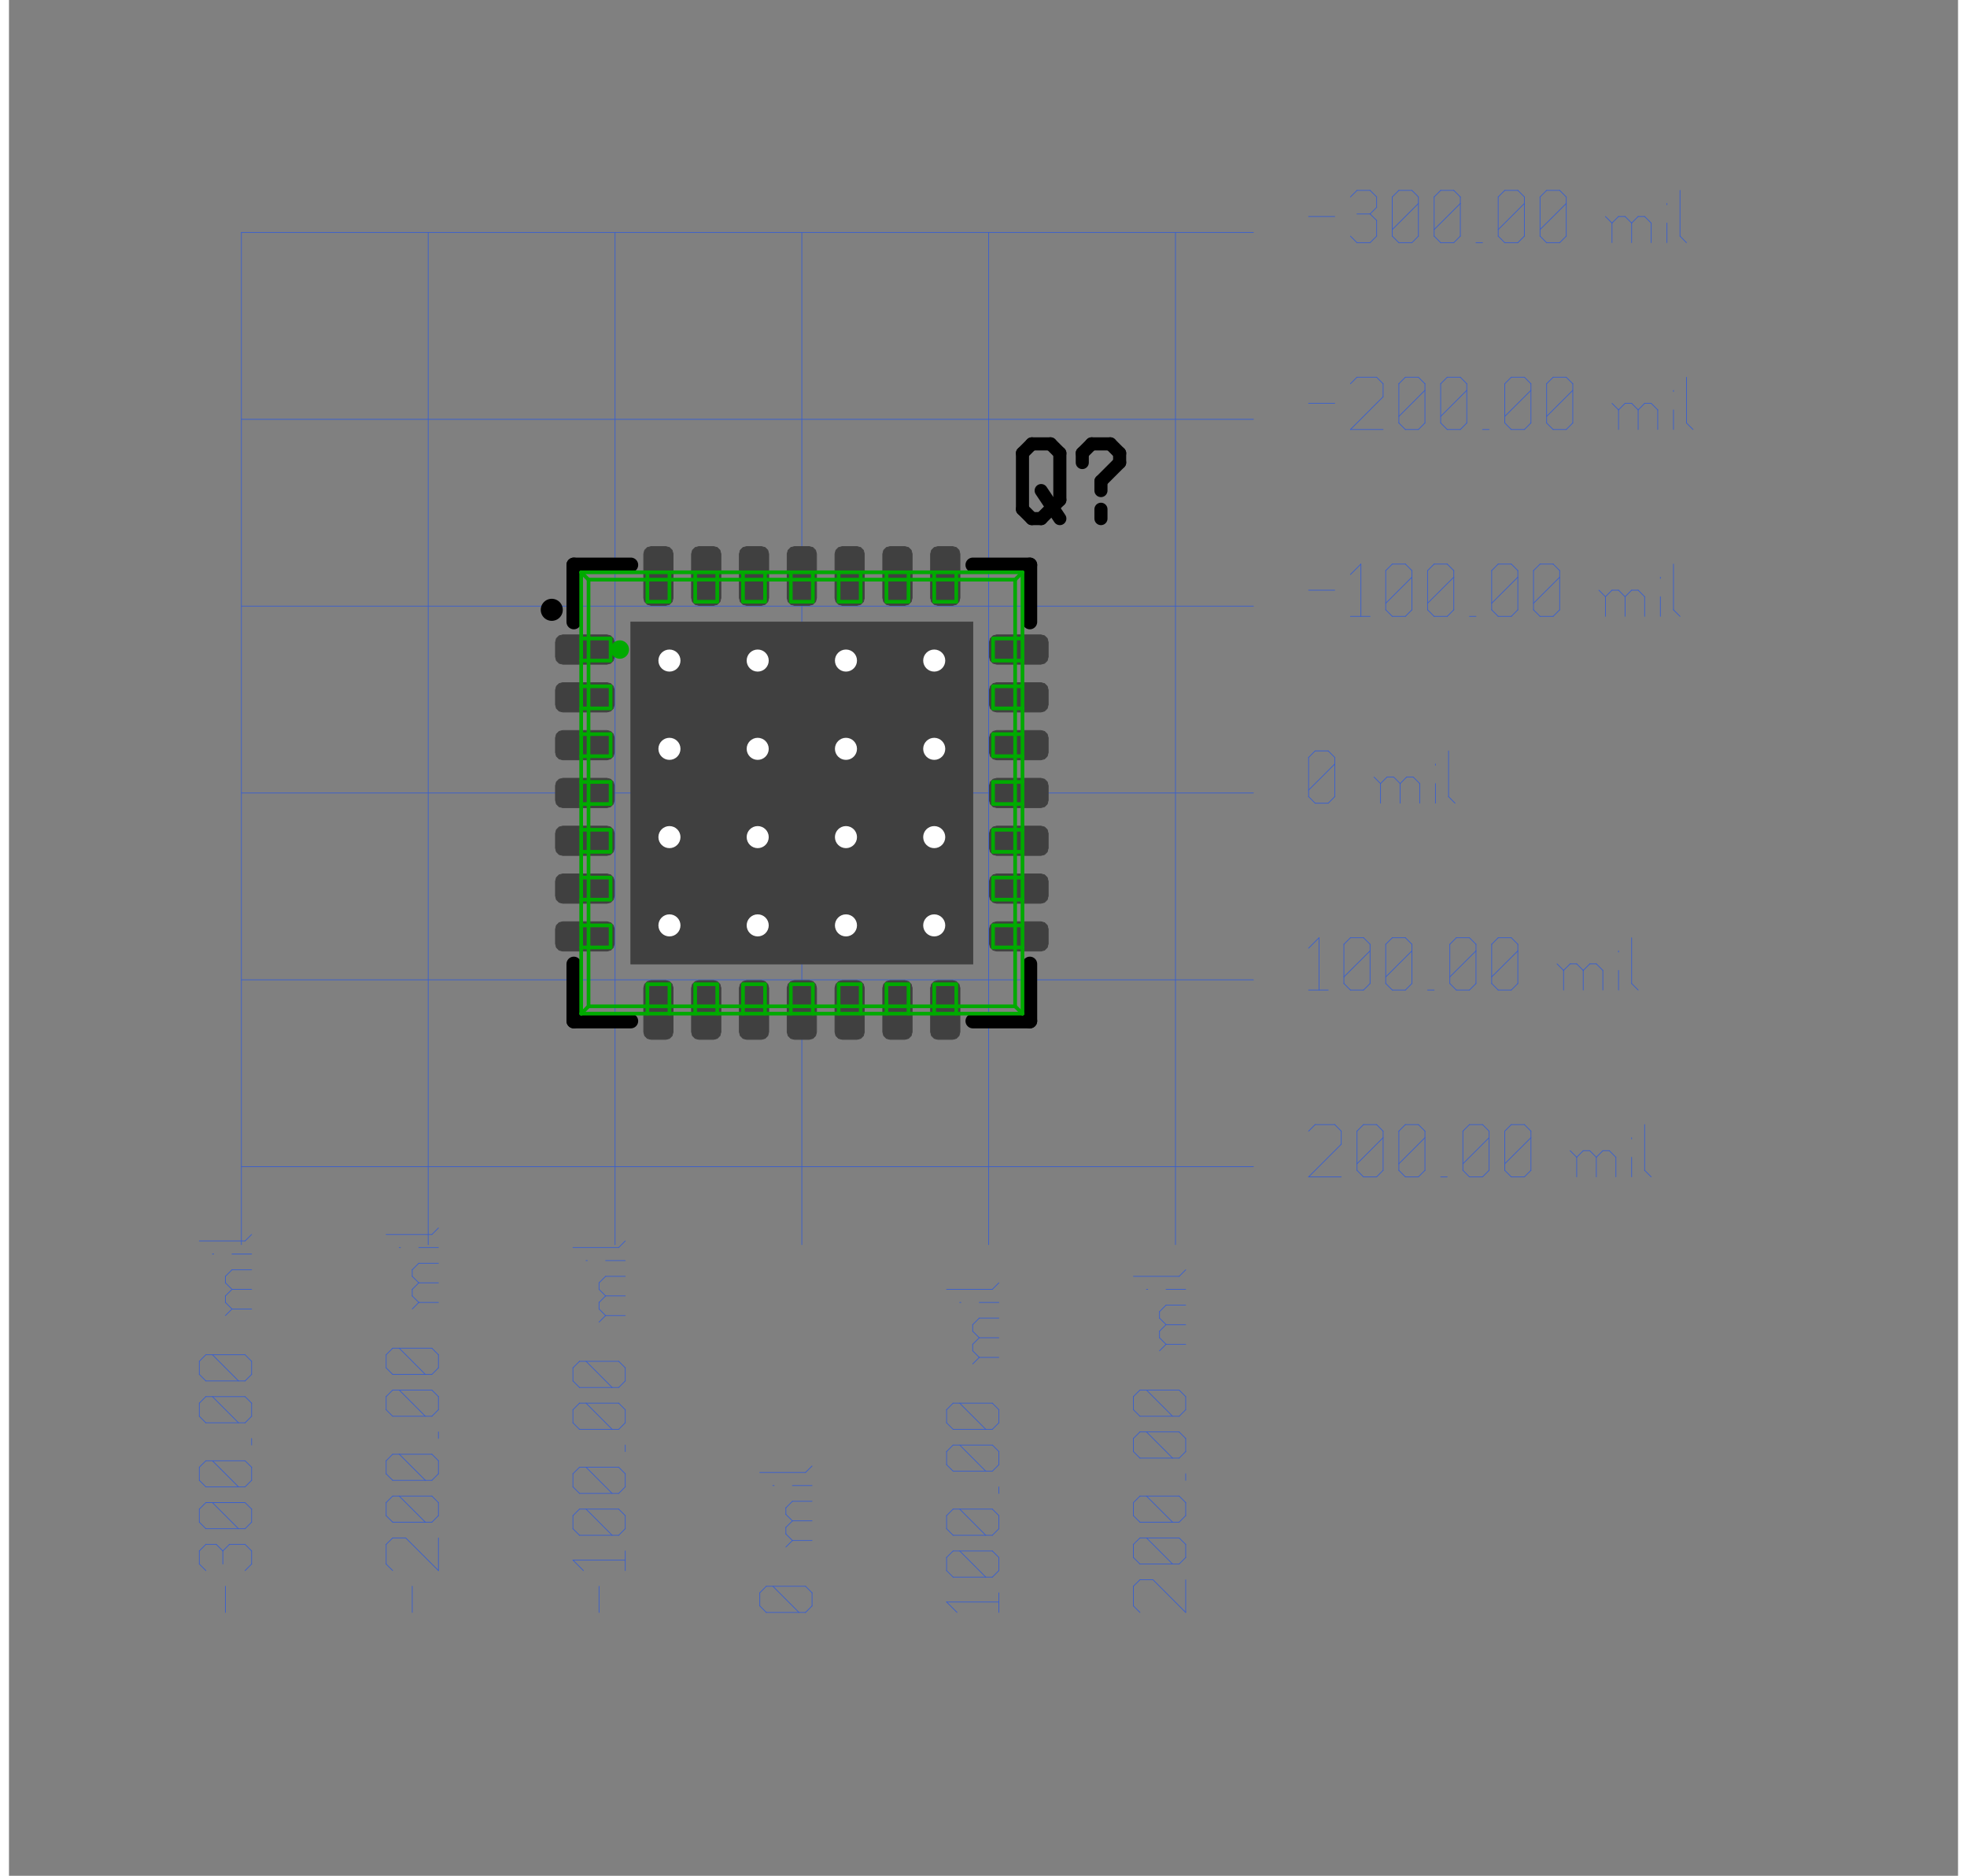 <?xml version="1.0"?>
<svg xmlns="http://www.w3.org/2000/svg" xmlns:xlink="http://www.w3.org/1999/xlink" version="1.0" width="1376" height="1312" viewBox="-2 -2 26.5 25.5">
<rect x="-2" y="-2" width="26.5" height="25.5" fill="#808080" stroke="none"/>
<g id="layer_9_bottom">
<!--normal-->
 <line x1="1.16" y1="1.16" x2="1.16" y2="14.92" stroke-width="0.01" stroke="#3a5fcd" stroke-linecap="round"/>
 <line x1="3.7" y1="1.16" x2="3.7" y2="14.92" stroke-width="0.01" stroke="#3a5fcd" stroke-linecap="round"/>
 <line x1="6.24" y1="1.16" x2="6.24" y2="14.92" stroke-width="0.01" stroke="#3a5fcd" stroke-linecap="round"/>
 <line x1="1.16" y1="11.32" x2="14.92" y2="11.32" stroke-width="0.01" stroke="#3a5fcd" stroke-linecap="round"/>
 <line x1="1.16" y1="13.86" x2="14.92" y2="13.86" stroke-width="0.01" stroke="#3a5fcd" stroke-linecap="round"/>
 <line x1="8.78" y1="1.16" x2="8.78" y2="14.92" stroke-width="0.01" stroke="#3a5fcd" stroke-linecap="round"/>
 <line x1="11.32" y1="1.16" x2="11.32" y2="14.92" stroke-width="0.01" stroke="#3a5fcd" stroke-linecap="round"/>
 <line x1="13.86" y1="1.16" x2="13.86" y2="14.92" stroke-width="0.01" stroke="#3a5fcd" stroke-linecap="round"/>
 <line x1="1.16" y1="6.24" x2="14.92" y2="6.24" stroke-width="0.01" stroke="#3a5fcd" stroke-linecap="round"/>
 <line x1="1.16" y1="8.78" x2="14.92" y2="8.78" stroke-width="0.01" stroke="#3a5fcd" stroke-linecap="round"/>
 <line x1="1.16" y1="1.16" x2="14.92" y2="1.16" stroke-width="0.01" stroke="#3a5fcd" stroke-linecap="round"/>
 <line x1="1.16" y1="3.7" x2="14.92" y2="3.7" stroke-width="0.01" stroke="#3a5fcd" stroke-linecap="round"/>
 <line x1="0.943" y1="19.92" x2="0.943" y2="19.564" stroke-width="0.01" stroke="#3a5fcd" stroke-linecap="round"/>
 <line x1="0.677" y1="19.351" x2="0.588" y2="19.262" stroke-width="0.01" stroke="#3a5fcd" stroke-linecap="round"/>
 <line x1="0.588" y1="19.262" x2="0.588" y2="19.084" stroke-width="0.01" stroke="#3a5fcd" stroke-linecap="round"/>
 <line x1="0.588" y1="19.084" x2="0.677" y2="18.995" stroke-width="0.01" stroke="#3a5fcd" stroke-linecap="round"/>
 <line x1="1.299" y1="19.084" x2="1.21" y2="18.995" stroke-width="0.01" stroke="#3a5fcd" stroke-linecap="round"/>
 <line x1="1.299" y1="19.262" x2="1.299" y2="19.084" stroke-width="0.01" stroke="#3a5fcd" stroke-linecap="round"/>
 <line x1="1.21" y1="19.351" x2="1.299" y2="19.262" stroke-width="0.01" stroke="#3a5fcd" stroke-linecap="round"/>
 <line x1="0.908" y1="19.262" x2="0.908" y2="19.084" stroke-width="0.01" stroke="#3a5fcd" stroke-linecap="round"/>
 <line x1="0.677" y1="18.995" x2="0.819" y2="18.995" stroke-width="0.01" stroke="#3a5fcd" stroke-linecap="round"/>
 <line x1="0.997" y1="18.995" x2="1.21" y2="18.995" stroke-width="0.01" stroke="#3a5fcd" stroke-linecap="round"/>
 <line x1="0.997" y1="18.995" x2="0.908" y2="19.084" stroke-width="0.01" stroke="#3a5fcd" stroke-linecap="round"/>
 <line x1="0.819" y1="18.995" x2="0.908" y2="19.084" stroke-width="0.01" stroke="#3a5fcd" stroke-linecap="round"/>
 <line x1="1.21" y1="18.782" x2="1.299" y2="18.693" stroke-width="0.01" stroke="#3a5fcd" stroke-linecap="round"/>
 <line x1="0.677" y1="18.782" x2="1.21" y2="18.782" stroke-width="0.01" stroke="#3a5fcd" stroke-linecap="round"/>
 <line x1="0.677" y1="18.782" x2="0.588" y2="18.693" stroke-width="0.01" stroke="#3a5fcd" stroke-linecap="round"/>
 <line x1="0.588" y1="18.693" x2="0.588" y2="18.515" stroke-width="0.01" stroke="#3a5fcd" stroke-linecap="round"/>
 <line x1="0.588" y1="18.515" x2="0.677" y2="18.427" stroke-width="0.01" stroke="#3a5fcd" stroke-linecap="round"/>
 <line x1="0.677" y1="18.427" x2="1.21" y2="18.427" stroke-width="0.01" stroke="#3a5fcd" stroke-linecap="round"/>
 <line x1="1.299" y1="18.515" x2="1.21" y2="18.427" stroke-width="0.01" stroke="#3a5fcd" stroke-linecap="round"/>
 <line x1="1.299" y1="18.693" x2="1.299" y2="18.515" stroke-width="0.01" stroke="#3a5fcd" stroke-linecap="round"/>
 <line x1="1.121" y1="18.782" x2="0.766" y2="18.427" stroke-width="0.01" stroke="#3a5fcd" stroke-linecap="round"/>
 <line x1="1.21" y1="18.213" x2="1.299" y2="18.124" stroke-width="0.01" stroke="#3a5fcd" stroke-linecap="round"/>
 <line x1="0.677" y1="18.213" x2="1.21" y2="18.213" stroke-width="0.01" stroke="#3a5fcd" stroke-linecap="round"/>
 <line x1="0.677" y1="18.213" x2="0.588" y2="18.124" stroke-width="0.01" stroke="#3a5fcd" stroke-linecap="round"/>
 <line x1="0.588" y1="18.124" x2="0.588" y2="17.946" stroke-width="0.01" stroke="#3a5fcd" stroke-linecap="round"/>
 <line x1="0.588" y1="17.946" x2="0.677" y2="17.858" stroke-width="0.01" stroke="#3a5fcd" stroke-linecap="round"/>
 <line x1="0.677" y1="17.858" x2="1.21" y2="17.858" stroke-width="0.01" stroke="#3a5fcd" stroke-linecap="round"/>
 <line x1="1.299" y1="17.946" x2="1.21" y2="17.858" stroke-width="0.01" stroke="#3a5fcd" stroke-linecap="round"/>
 <line x1="1.299" y1="18.124" x2="1.299" y2="17.946" stroke-width="0.01" stroke="#3a5fcd" stroke-linecap="round"/>
 <line x1="1.121" y1="18.213" x2="0.766" y2="17.858" stroke-width="0.01" stroke="#3a5fcd" stroke-linecap="round"/>
 <line x1="1.299" y1="17.644" x2="1.299" y2="17.555" stroke-width="0.01" stroke="#3a5fcd" stroke-linecap="round"/>
 <line x1="1.21" y1="17.342" x2="1.299" y2="17.253" stroke-width="0.01" stroke="#3a5fcd" stroke-linecap="round"/>
 <line x1="0.677" y1="17.342" x2="1.21" y2="17.342" stroke-width="0.01" stroke="#3a5fcd" stroke-linecap="round"/>
 <line x1="0.677" y1="17.342" x2="0.588" y2="17.253" stroke-width="0.01" stroke="#3a5fcd" stroke-linecap="round"/>
 <line x1="0.588" y1="17.253" x2="0.588" y2="17.075" stroke-width="0.01" stroke="#3a5fcd" stroke-linecap="round"/>
 <line x1="0.588" y1="17.075" x2="0.677" y2="16.986" stroke-width="0.01" stroke="#3a5fcd" stroke-linecap="round"/>
 <line x1="0.677" y1="16.986" x2="1.21" y2="16.986" stroke-width="0.01" stroke="#3a5fcd" stroke-linecap="round"/>
 <line x1="1.299" y1="17.075" x2="1.21" y2="16.986" stroke-width="0.01" stroke="#3a5fcd" stroke-linecap="round"/>
 <line x1="1.299" y1="17.253" x2="1.299" y2="17.075" stroke-width="0.01" stroke="#3a5fcd" stroke-linecap="round"/>
 <line x1="1.121" y1="17.342" x2="0.766" y2="16.986" stroke-width="0.01" stroke="#3a5fcd" stroke-linecap="round"/>
 <line x1="1.21" y1="16.773" x2="1.299" y2="16.684" stroke-width="0.01" stroke="#3a5fcd" stroke-linecap="round"/>
 <line x1="0.677" y1="16.773" x2="1.21" y2="16.773" stroke-width="0.01" stroke="#3a5fcd" stroke-linecap="round"/>
 <line x1="0.677" y1="16.773" x2="0.588" y2="16.684" stroke-width="0.01" stroke="#3a5fcd" stroke-linecap="round"/>
 <line x1="0.588" y1="16.684" x2="0.588" y2="16.506" stroke-width="0.01" stroke="#3a5fcd" stroke-linecap="round"/>
 <line x1="0.588" y1="16.506" x2="0.677" y2="16.417" stroke-width="0.01" stroke="#3a5fcd" stroke-linecap="round"/>
 <line x1="0.677" y1="16.417" x2="1.21" y2="16.417" stroke-width="0.01" stroke="#3a5fcd" stroke-linecap="round"/>
 <line x1="1.299" y1="16.506" x2="1.21" y2="16.417" stroke-width="0.01" stroke="#3a5fcd" stroke-linecap="round"/>
 <line x1="1.299" y1="16.684" x2="1.299" y2="16.506" stroke-width="0.01" stroke="#3a5fcd" stroke-linecap="round"/>
 <line x1="1.121" y1="16.773" x2="0.766" y2="16.417" stroke-width="0.01" stroke="#3a5fcd" stroke-linecap="round"/>
 <line x1="1.032" y1="15.795" x2="1.299" y2="15.795" stroke-width="0.01" stroke="#3a5fcd" stroke-linecap="round"/>
 <line x1="1.032" y1="15.795" x2="0.943" y2="15.706" stroke-width="0.01" stroke="#3a5fcd" stroke-linecap="round"/>
 <line x1="0.943" y1="15.706" x2="0.943" y2="15.617" stroke-width="0.01" stroke="#3a5fcd" stroke-linecap="round"/>
 <line x1="0.943" y1="15.617" x2="1.032" y2="15.528" stroke-width="0.01" stroke="#3a5fcd" stroke-linecap="round"/>
 <line x1="1.032" y1="15.528" x2="1.299" y2="15.528" stroke-width="0.01" stroke="#3a5fcd" stroke-linecap="round"/>
 <line x1="1.032" y1="15.528" x2="0.943" y2="15.439" stroke-width="0.01" stroke="#3a5fcd" stroke-linecap="round"/>
 <line x1="0.943" y1="15.439" x2="0.943" y2="15.351" stroke-width="0.01" stroke="#3a5fcd" stroke-linecap="round"/>
 <line x1="0.943" y1="15.351" x2="1.032" y2="15.262" stroke-width="0.01" stroke="#3a5fcd" stroke-linecap="round"/>
 <line x1="1.032" y1="15.262" x2="1.299" y2="15.262" stroke-width="0.01" stroke="#3a5fcd" stroke-linecap="round"/>
 <line x1="0.943" y1="15.884" x2="1.032" y2="15.795" stroke-width="0.01" stroke="#3a5fcd" stroke-linecap="round"/>
 <line x1="0.766" y1="15.048" x2="0.783" y2="15.048" stroke-width="0.01" stroke="#3a5fcd" stroke-linecap="round"/>
 <line x1="1.032" y1="15.048" x2="1.299" y2="15.048" stroke-width="0.01" stroke="#3a5fcd" stroke-linecap="round"/>
 <line x1="0.588" y1="14.87" x2="1.21" y2="14.87" stroke-width="0.01" stroke="#3a5fcd" stroke-linecap="round"/>
 <line x1="1.21" y1="14.87" x2="1.299" y2="14.782" stroke-width="0.01" stroke="#3a5fcd" stroke-linecap="round"/>
 <line x1="3.483" y1="19.92" x2="3.483" y2="19.564" stroke-width="0.01" stroke="#3a5fcd" stroke-linecap="round"/>
 <line x1="3.217" y1="19.351" x2="3.128" y2="19.262" stroke-width="0.01" stroke="#3a5fcd" stroke-linecap="round"/>
 <line x1="3.128" y1="19.262" x2="3.128" y2="18.995" stroke-width="0.01" stroke="#3a5fcd" stroke-linecap="round"/>
 <line x1="3.128" y1="18.995" x2="3.217" y2="18.907" stroke-width="0.01" stroke="#3a5fcd" stroke-linecap="round"/>
 <line x1="3.217" y1="18.907" x2="3.394" y2="18.907" stroke-width="0.01" stroke="#3a5fcd" stroke-linecap="round"/>
 <line x1="3.839" y1="19.351" x2="3.394" y2="18.907" stroke-width="0.01" stroke="#3a5fcd" stroke-linecap="round"/>
 <line x1="3.839" y1="19.351" x2="3.839" y2="18.907" stroke-width="0.01" stroke="#3a5fcd" stroke-linecap="round"/>
 <line x1="3.75" y1="18.693" x2="3.839" y2="18.604" stroke-width="0.01" stroke="#3a5fcd" stroke-linecap="round"/>
 <line x1="3.217" y1="18.693" x2="3.75" y2="18.693" stroke-width="0.01" stroke="#3a5fcd" stroke-linecap="round"/>
 <line x1="3.217" y1="18.693" x2="3.128" y2="18.604" stroke-width="0.01" stroke="#3a5fcd" stroke-linecap="round"/>
 <line x1="3.128" y1="18.604" x2="3.128" y2="18.427" stroke-width="0.01" stroke="#3a5fcd" stroke-linecap="round"/>
 <line x1="3.128" y1="18.427" x2="3.217" y2="18.338" stroke-width="0.01" stroke="#3a5fcd" stroke-linecap="round"/>
 <line x1="3.217" y1="18.338" x2="3.75" y2="18.338" stroke-width="0.01" stroke="#3a5fcd" stroke-linecap="round"/>
 <line x1="3.839" y1="18.427" x2="3.75" y2="18.338" stroke-width="0.01" stroke="#3a5fcd" stroke-linecap="round"/>
 <line x1="3.839" y1="18.604" x2="3.839" y2="18.427" stroke-width="0.01" stroke="#3a5fcd" stroke-linecap="round"/>
 <line x1="3.661" y1="18.693" x2="3.306" y2="18.338" stroke-width="0.01" stroke="#3a5fcd" stroke-linecap="round"/>
 <line x1="3.75" y1="18.124" x2="3.839" y2="18.035" stroke-width="0.01" stroke="#3a5fcd" stroke-linecap="round"/>
 <line x1="3.217" y1="18.124" x2="3.75" y2="18.124" stroke-width="0.01" stroke="#3a5fcd" stroke-linecap="round"/>
 <line x1="3.217" y1="18.124" x2="3.128" y2="18.035" stroke-width="0.01" stroke="#3a5fcd" stroke-linecap="round"/>
 <line x1="3.128" y1="18.035" x2="3.128" y2="17.858" stroke-width="0.01" stroke="#3a5fcd" stroke-linecap="round"/>
 <line x1="3.128" y1="17.858" x2="3.217" y2="17.769" stroke-width="0.01" stroke="#3a5fcd" stroke-linecap="round"/>
 <line x1="3.217" y1="17.769" x2="3.75" y2="17.769" stroke-width="0.01" stroke="#3a5fcd" stroke-linecap="round"/>
 <line x1="3.839" y1="17.858" x2="3.75" y2="17.769" stroke-width="0.01" stroke="#3a5fcd" stroke-linecap="round"/>
 <line x1="3.839" y1="18.035" x2="3.839" y2="17.858" stroke-width="0.01" stroke="#3a5fcd" stroke-linecap="round"/>
 <line x1="3.661" y1="18.124" x2="3.306" y2="17.769" stroke-width="0.01" stroke="#3a5fcd" stroke-linecap="round"/>
 <line x1="3.839" y1="17.555" x2="3.839" y2="17.466" stroke-width="0.01" stroke="#3a5fcd" stroke-linecap="round"/>
 <line x1="3.75" y1="17.253" x2="3.839" y2="17.164" stroke-width="0.01" stroke="#3a5fcd" stroke-linecap="round"/>
 <line x1="3.217" y1="17.253" x2="3.75" y2="17.253" stroke-width="0.01" stroke="#3a5fcd" stroke-linecap="round"/>
 <line x1="3.217" y1="17.253" x2="3.128" y2="17.164" stroke-width="0.01" stroke="#3a5fcd" stroke-linecap="round"/>
 <line x1="3.128" y1="17.164" x2="3.128" y2="16.986" stroke-width="0.01" stroke="#3a5fcd" stroke-linecap="round"/>
 <line x1="3.128" y1="16.986" x2="3.217" y2="16.897" stroke-width="0.01" stroke="#3a5fcd" stroke-linecap="round"/>
 <line x1="3.217" y1="16.897" x2="3.75" y2="16.897" stroke-width="0.01" stroke="#3a5fcd" stroke-linecap="round"/>
 <line x1="3.839" y1="16.986" x2="3.75" y2="16.897" stroke-width="0.01" stroke="#3a5fcd" stroke-linecap="round"/>
 <line x1="3.839" y1="17.164" x2="3.839" y2="16.986" stroke-width="0.01" stroke="#3a5fcd" stroke-linecap="round"/>
 <line x1="3.661" y1="17.253" x2="3.306" y2="16.897" stroke-width="0.01" stroke="#3a5fcd" stroke-linecap="round"/>
 <line x1="3.75" y1="16.684" x2="3.839" y2="16.595" stroke-width="0.01" stroke="#3a5fcd" stroke-linecap="round"/>
 <line x1="3.217" y1="16.684" x2="3.75" y2="16.684" stroke-width="0.01" stroke="#3a5fcd" stroke-linecap="round"/>
 <line x1="3.217" y1="16.684" x2="3.128" y2="16.595" stroke-width="0.01" stroke="#3a5fcd" stroke-linecap="round"/>
 <line x1="3.128" y1="16.595" x2="3.128" y2="16.417" stroke-width="0.01" stroke="#3a5fcd" stroke-linecap="round"/>
 <line x1="3.128" y1="16.417" x2="3.217" y2="16.328" stroke-width="0.01" stroke="#3a5fcd" stroke-linecap="round"/>
 <line x1="3.217" y1="16.328" x2="3.75" y2="16.328" stroke-width="0.01" stroke="#3a5fcd" stroke-linecap="round"/>
 <line x1="3.839" y1="16.417" x2="3.75" y2="16.328" stroke-width="0.01" stroke="#3a5fcd" stroke-linecap="round"/>
 <line x1="3.839" y1="16.595" x2="3.839" y2="16.417" stroke-width="0.01" stroke="#3a5fcd" stroke-linecap="round"/>
 <line x1="3.661" y1="16.684" x2="3.306" y2="16.328" stroke-width="0.01" stroke="#3a5fcd" stroke-linecap="round"/>
 <line x1="3.572" y1="15.706" x2="3.839" y2="15.706" stroke-width="0.01" stroke="#3a5fcd" stroke-linecap="round"/>
 <line x1="3.572" y1="15.706" x2="3.483" y2="15.617" stroke-width="0.01" stroke="#3a5fcd" stroke-linecap="round"/>
 <line x1="3.483" y1="15.617" x2="3.483" y2="15.528" stroke-width="0.01" stroke="#3a5fcd" stroke-linecap="round"/>
 <line x1="3.483" y1="15.528" x2="3.572" y2="15.439" stroke-width="0.01" stroke="#3a5fcd" stroke-linecap="round"/>
 <line x1="3.572" y1="15.439" x2="3.839" y2="15.439" stroke-width="0.01" stroke="#3a5fcd" stroke-linecap="round"/>
 <line x1="3.572" y1="15.439" x2="3.483" y2="15.351" stroke-width="0.01" stroke="#3a5fcd" stroke-linecap="round"/>
 <line x1="3.483" y1="15.351" x2="3.483" y2="15.262" stroke-width="0.01" stroke="#3a5fcd" stroke-linecap="round"/>
 <line x1="3.483" y1="15.262" x2="3.572" y2="15.173" stroke-width="0.01" stroke="#3a5fcd" stroke-linecap="round"/>
 <line x1="3.572" y1="15.173" x2="3.839" y2="15.173" stroke-width="0.01" stroke="#3a5fcd" stroke-linecap="round"/>
 <line x1="3.483" y1="15.795" x2="3.572" y2="15.706" stroke-width="0.01" stroke="#3a5fcd" stroke-linecap="round"/>
 <line x1="3.306" y1="14.959" x2="3.323" y2="14.959" stroke-width="0.01" stroke="#3a5fcd" stroke-linecap="round"/>
 <line x1="3.572" y1="14.959" x2="3.839" y2="14.959" stroke-width="0.01" stroke="#3a5fcd" stroke-linecap="round"/>
 <line x1="3.128" y1="14.782" x2="3.75" y2="14.782" stroke-width="0.01" stroke="#3a5fcd" stroke-linecap="round"/>
 <line x1="3.75" y1="14.782" x2="3.839" y2="14.693" stroke-width="0.01" stroke="#3a5fcd" stroke-linecap="round"/>
 <line x1="6.023" y1="19.92" x2="6.023" y2="19.564" stroke-width="0.01" stroke="#3a5fcd" stroke-linecap="round"/>
 <line x1="5.81" y1="19.351" x2="5.668" y2="19.209" stroke-width="0.01" stroke="#3a5fcd" stroke-linecap="round"/>
 <line x1="5.668" y1="19.209" x2="6.379" y2="19.209" stroke-width="0.01" stroke="#3a5fcd" stroke-linecap="round"/>
 <line x1="6.379" y1="19.351" x2="6.379" y2="19.084" stroke-width="0.01" stroke="#3a5fcd" stroke-linecap="round"/>
 <line x1="6.29" y1="18.871" x2="6.379" y2="18.782" stroke-width="0.01" stroke="#3a5fcd" stroke-linecap="round"/>
 <line x1="5.757" y1="18.871" x2="6.29" y2="18.871" stroke-width="0.01" stroke="#3a5fcd" stroke-linecap="round"/>
 <line x1="5.757" y1="18.871" x2="5.668" y2="18.782" stroke-width="0.01" stroke="#3a5fcd" stroke-linecap="round"/>
 <line x1="5.668" y1="18.782" x2="5.668" y2="18.604" stroke-width="0.01" stroke="#3a5fcd" stroke-linecap="round"/>
 <line x1="5.668" y1="18.604" x2="5.757" y2="18.515" stroke-width="0.01" stroke="#3a5fcd" stroke-linecap="round"/>
 <line x1="5.757" y1="18.515" x2="6.29" y2="18.515" stroke-width="0.01" stroke="#3a5fcd" stroke-linecap="round"/>
 <line x1="6.379" y1="18.604" x2="6.29" y2="18.515" stroke-width="0.01" stroke="#3a5fcd" stroke-linecap="round"/>
 <line x1="6.379" y1="18.782" x2="6.379" y2="18.604" stroke-width="0.01" stroke="#3a5fcd" stroke-linecap="round"/>
 <line x1="6.201" y1="18.871" x2="5.846" y2="18.515" stroke-width="0.01" stroke="#3a5fcd" stroke-linecap="round"/>
 <line x1="6.29" y1="18.302" x2="6.379" y2="18.213" stroke-width="0.01" stroke="#3a5fcd" stroke-linecap="round"/>
 <line x1="5.757" y1="18.302" x2="6.29" y2="18.302" stroke-width="0.01" stroke="#3a5fcd" stroke-linecap="round"/>
 <line x1="5.757" y1="18.302" x2="5.668" y2="18.213" stroke-width="0.01" stroke="#3a5fcd" stroke-linecap="round"/>
 <line x1="5.668" y1="18.213" x2="5.668" y2="18.035" stroke-width="0.01" stroke="#3a5fcd" stroke-linecap="round"/>
 <line x1="5.668" y1="18.035" x2="5.757" y2="17.946" stroke-width="0.01" stroke="#3a5fcd" stroke-linecap="round"/>
 <line x1="5.757" y1="17.946" x2="6.29" y2="17.946" stroke-width="0.01" stroke="#3a5fcd" stroke-linecap="round"/>
 <line x1="6.379" y1="18.035" x2="6.29" y2="17.946" stroke-width="0.01" stroke="#3a5fcd" stroke-linecap="round"/>
 <line x1="6.379" y1="18.213" x2="6.379" y2="18.035" stroke-width="0.01" stroke="#3a5fcd" stroke-linecap="round"/>
 <line x1="6.201" y1="18.302" x2="5.846" y2="17.946" stroke-width="0.01" stroke="#3a5fcd" stroke-linecap="round"/>
 <line x1="6.379" y1="17.733" x2="6.379" y2="17.644" stroke-width="0.01" stroke="#3a5fcd" stroke-linecap="round"/>
 <line x1="6.29" y1="17.431" x2="6.379" y2="17.342" stroke-width="0.01" stroke="#3a5fcd" stroke-linecap="round"/>
 <line x1="5.757" y1="17.431" x2="6.29" y2="17.431" stroke-width="0.01" stroke="#3a5fcd" stroke-linecap="round"/>
 <line x1="5.757" y1="17.431" x2="5.668" y2="17.342" stroke-width="0.01" stroke="#3a5fcd" stroke-linecap="round"/>
 <line x1="5.668" y1="17.342" x2="5.668" y2="17.164" stroke-width="0.01" stroke="#3a5fcd" stroke-linecap="round"/>
 <line x1="5.668" y1="17.164" x2="5.757" y2="17.075" stroke-width="0.01" stroke="#3a5fcd" stroke-linecap="round"/>
 <line x1="5.757" y1="17.075" x2="6.29" y2="17.075" stroke-width="0.01" stroke="#3a5fcd" stroke-linecap="round"/>
 <line x1="6.379" y1="17.164" x2="6.29" y2="17.075" stroke-width="0.01" stroke="#3a5fcd" stroke-linecap="round"/>
 <line x1="6.379" y1="17.342" x2="6.379" y2="17.164" stroke-width="0.01" stroke="#3a5fcd" stroke-linecap="round"/>
 <line x1="6.201" y1="17.431" x2="5.846" y2="17.075" stroke-width="0.01" stroke="#3a5fcd" stroke-linecap="round"/>
 <line x1="6.29" y1="16.862" x2="6.379" y2="16.773" stroke-width="0.01" stroke="#3a5fcd" stroke-linecap="round"/>
 <line x1="5.757" y1="16.862" x2="6.29" y2="16.862" stroke-width="0.01" stroke="#3a5fcd" stroke-linecap="round"/>
 <line x1="5.757" y1="16.862" x2="5.668" y2="16.773" stroke-width="0.01" stroke="#3a5fcd" stroke-linecap="round"/>
 <line x1="5.668" y1="16.773" x2="5.668" y2="16.595" stroke-width="0.01" stroke="#3a5fcd" stroke-linecap="round"/>
 <line x1="5.668" y1="16.595" x2="5.757" y2="16.506" stroke-width="0.01" stroke="#3a5fcd" stroke-linecap="round"/>
 <line x1="5.757" y1="16.506" x2="6.29" y2="16.506" stroke-width="0.01" stroke="#3a5fcd" stroke-linecap="round"/>
 <line x1="6.379" y1="16.595" x2="6.29" y2="16.506" stroke-width="0.01" stroke="#3a5fcd" stroke-linecap="round"/>
 <line x1="6.379" y1="16.773" x2="6.379" y2="16.595" stroke-width="0.01" stroke="#3a5fcd" stroke-linecap="round"/>
 <line x1="6.201" y1="16.862" x2="5.846" y2="16.506" stroke-width="0.01" stroke="#3a5fcd" stroke-linecap="round"/>
 <line x1="6.112" y1="15.884" x2="6.379" y2="15.884" stroke-width="0.01" stroke="#3a5fcd" stroke-linecap="round"/>
 <line x1="6.112" y1="15.884" x2="6.023" y2="15.795" stroke-width="0.01" stroke="#3a5fcd" stroke-linecap="round"/>
 <line x1="6.023" y1="15.795" x2="6.023" y2="15.706" stroke-width="0.01" stroke="#3a5fcd" stroke-linecap="round"/>
 <line x1="6.023" y1="15.706" x2="6.112" y2="15.617" stroke-width="0.01" stroke="#3a5fcd" stroke-linecap="round"/>
 <line x1="6.112" y1="15.617" x2="6.379" y2="15.617" stroke-width="0.01" stroke="#3a5fcd" stroke-linecap="round"/>
 <line x1="6.112" y1="15.617" x2="6.023" y2="15.528" stroke-width="0.01" stroke="#3a5fcd" stroke-linecap="round"/>
 <line x1="6.023" y1="15.528" x2="6.023" y2="15.439" stroke-width="0.01" stroke="#3a5fcd" stroke-linecap="round"/>
 <line x1="6.023" y1="15.439" x2="6.112" y2="15.351" stroke-width="0.01" stroke="#3a5fcd" stroke-linecap="round"/>
 <line x1="6.112" y1="15.351" x2="6.379" y2="15.351" stroke-width="0.01" stroke="#3a5fcd" stroke-linecap="round"/>
 <line x1="6.023" y1="15.973" x2="6.112" y2="15.884" stroke-width="0.01" stroke="#3a5fcd" stroke-linecap="round"/>
 <line x1="5.846" y1="15.137" x2="5.863" y2="15.137" stroke-width="0.01" stroke="#3a5fcd" stroke-linecap="round"/>
 <line x1="6.112" y1="15.137" x2="6.379" y2="15.137" stroke-width="0.01" stroke="#3a5fcd" stroke-linecap="round"/>
 <line x1="5.668" y1="14.959" x2="6.29" y2="14.959" stroke-width="0.01" stroke="#3a5fcd" stroke-linecap="round"/>
 <line x1="6.29" y1="14.959" x2="6.379" y2="14.87" stroke-width="0.01" stroke="#3a5fcd" stroke-linecap="round"/>
 <line x1="8.83" y1="19.92" x2="8.919" y2="19.831" stroke-width="0.01" stroke="#3a5fcd" stroke-linecap="round"/>
 <line x1="8.297" y1="19.92" x2="8.83" y2="19.92" stroke-width="0.01" stroke="#3a5fcd" stroke-linecap="round"/>
 <line x1="8.297" y1="19.92" x2="8.208" y2="19.831" stroke-width="0.01" stroke="#3a5fcd" stroke-linecap="round"/>
 <line x1="8.208" y1="19.831" x2="8.208" y2="19.653" stroke-width="0.01" stroke="#3a5fcd" stroke-linecap="round"/>
 <line x1="8.208" y1="19.653" x2="8.297" y2="19.564" stroke-width="0.01" stroke="#3a5fcd" stroke-linecap="round"/>
 <line x1="8.297" y1="19.564" x2="8.83" y2="19.564" stroke-width="0.01" stroke="#3a5fcd" stroke-linecap="round"/>
 <line x1="8.919" y1="19.653" x2="8.83" y2="19.564" stroke-width="0.01" stroke="#3a5fcd" stroke-linecap="round"/>
 <line x1="8.919" y1="19.831" x2="8.919" y2="19.653" stroke-width="0.01" stroke="#3a5fcd" stroke-linecap="round"/>
 <line x1="8.741" y1="19.92" x2="8.386" y2="19.564" stroke-width="0.01" stroke="#3a5fcd" stroke-linecap="round"/>
 <line x1="8.652" y1="18.942" x2="8.919" y2="18.942" stroke-width="0.01" stroke="#3a5fcd" stroke-linecap="round"/>
 <line x1="8.652" y1="18.942" x2="8.563" y2="18.853" stroke-width="0.01" stroke="#3a5fcd" stroke-linecap="round"/>
 <line x1="8.563" y1="18.853" x2="8.563" y2="18.764" stroke-width="0.01" stroke="#3a5fcd" stroke-linecap="round"/>
 <line x1="8.563" y1="18.764" x2="8.652" y2="18.675" stroke-width="0.01" stroke="#3a5fcd" stroke-linecap="round"/>
 <line x1="8.652" y1="18.675" x2="8.919" y2="18.675" stroke-width="0.01" stroke="#3a5fcd" stroke-linecap="round"/>
 <line x1="8.652" y1="18.675" x2="8.563" y2="18.587" stroke-width="0.01" stroke="#3a5fcd" stroke-linecap="round"/>
 <line x1="8.563" y1="18.587" x2="8.563" y2="18.498" stroke-width="0.01" stroke="#3a5fcd" stroke-linecap="round"/>
 <line x1="8.563" y1="18.498" x2="8.652" y2="18.409" stroke-width="0.01" stroke="#3a5fcd" stroke-linecap="round"/>
 <line x1="8.652" y1="18.409" x2="8.919" y2="18.409" stroke-width="0.01" stroke="#3a5fcd" stroke-linecap="round"/>
 <line x1="8.563" y1="19.031" x2="8.652" y2="18.942" stroke-width="0.01" stroke="#3a5fcd" stroke-linecap="round"/>
 <line x1="8.386" y1="18.195" x2="8.403" y2="18.195" stroke-width="0.01" stroke="#3a5fcd" stroke-linecap="round"/>
 <line x1="8.652" y1="18.195" x2="8.919" y2="18.195" stroke-width="0.01" stroke="#3a5fcd" stroke-linecap="round"/>
 <line x1="8.208" y1="18.017" x2="8.83" y2="18.017" stroke-width="0.01" stroke="#3a5fcd" stroke-linecap="round"/>
 <line x1="8.83" y1="18.017" x2="8.919" y2="17.929" stroke-width="0.01" stroke="#3a5fcd" stroke-linecap="round"/>
 <line x1="10.89" y1="19.92" x2="10.748" y2="19.778" stroke-width="0.01" stroke="#3a5fcd" stroke-linecap="round"/>
 <line x1="10.748" y1="19.778" x2="11.459" y2="19.778" stroke-width="0.01" stroke="#3a5fcd" stroke-linecap="round"/>
 <line x1="11.459" y1="19.92" x2="11.459" y2="19.653" stroke-width="0.01" stroke="#3a5fcd" stroke-linecap="round"/>
 <line x1="11.37" y1="19.44" x2="11.459" y2="19.351" stroke-width="0.01" stroke="#3a5fcd" stroke-linecap="round"/>
 <line x1="10.837" y1="19.44" x2="11.37" y2="19.44" stroke-width="0.01" stroke="#3a5fcd" stroke-linecap="round"/>
 <line x1="10.837" y1="19.44" x2="10.748" y2="19.351" stroke-width="0.01" stroke="#3a5fcd" stroke-linecap="round"/>
 <line x1="10.748" y1="19.351" x2="10.748" y2="19.173" stroke-width="0.01" stroke="#3a5fcd" stroke-linecap="round"/>
 <line x1="10.748" y1="19.173" x2="10.837" y2="19.084" stroke-width="0.01" stroke="#3a5fcd" stroke-linecap="round"/>
 <line x1="10.837" y1="19.084" x2="11.37" y2="19.084" stroke-width="0.01" stroke="#3a5fcd" stroke-linecap="round"/>
 <line x1="11.459" y1="19.173" x2="11.37" y2="19.084" stroke-width="0.01" stroke="#3a5fcd" stroke-linecap="round"/>
 <line x1="11.459" y1="19.351" x2="11.459" y2="19.173" stroke-width="0.01" stroke="#3a5fcd" stroke-linecap="round"/>
 <line x1="11.281" y1="19.44" x2="10.926" y2="19.084" stroke-width="0.01" stroke="#3a5fcd" stroke-linecap="round"/>
 <line x1="11.37" y1="18.871" x2="11.459" y2="18.782" stroke-width="0.01" stroke="#3a5fcd" stroke-linecap="round"/>
 <line x1="10.837" y1="18.871" x2="11.37" y2="18.871" stroke-width="0.01" stroke="#3a5fcd" stroke-linecap="round"/>
 <line x1="10.837" y1="18.871" x2="10.748" y2="18.782" stroke-width="0.01" stroke="#3a5fcd" stroke-linecap="round"/>
 <line x1="10.748" y1="18.782" x2="10.748" y2="18.604" stroke-width="0.01" stroke="#3a5fcd" stroke-linecap="round"/>
 <line x1="10.748" y1="18.604" x2="10.837" y2="18.515" stroke-width="0.01" stroke="#3a5fcd" stroke-linecap="round"/>
 <line x1="10.837" y1="18.515" x2="11.37" y2="18.515" stroke-width="0.01" stroke="#3a5fcd" stroke-linecap="round"/>
 <line x1="11.459" y1="18.604" x2="11.37" y2="18.515" stroke-width="0.01" stroke="#3a5fcd" stroke-linecap="round"/>
 <line x1="11.459" y1="18.782" x2="11.459" y2="18.604" stroke-width="0.01" stroke="#3a5fcd" stroke-linecap="round"/>
 <line x1="11.281" y1="18.871" x2="10.926" y2="18.515" stroke-width="0.01" stroke="#3a5fcd" stroke-linecap="round"/>
 <line x1="11.459" y1="18.302" x2="11.459" y2="18.213" stroke-width="0.01" stroke="#3a5fcd" stroke-linecap="round"/>
 <line x1="11.37" y1="18" x2="11.459" y2="17.911" stroke-width="0.01" stroke="#3a5fcd" stroke-linecap="round"/>
 <line x1="10.837" y1="18" x2="11.37" y2="18" stroke-width="0.01" stroke="#3a5fcd" stroke-linecap="round"/>
 <line x1="10.837" y1="18" x2="10.748" y2="17.911" stroke-width="0.01" stroke="#3a5fcd" stroke-linecap="round"/>
 <line x1="10.748" y1="17.911" x2="10.748" y2="17.733" stroke-width="0.01" stroke="#3a5fcd" stroke-linecap="round"/>
 <line x1="10.748" y1="17.733" x2="10.837" y2="17.644" stroke-width="0.01" stroke="#3a5fcd" stroke-linecap="round"/>
 <line x1="10.837" y1="17.644" x2="11.37" y2="17.644" stroke-width="0.01" stroke="#3a5fcd" stroke-linecap="round"/>
 <line x1="11.459" y1="17.733" x2="11.37" y2="17.644" stroke-width="0.01" stroke="#3a5fcd" stroke-linecap="round"/>
 <line x1="11.459" y1="17.911" x2="11.459" y2="17.733" stroke-width="0.01" stroke="#3a5fcd" stroke-linecap="round"/>
 <line x1="11.281" y1="18" x2="10.926" y2="17.644" stroke-width="0.01" stroke="#3a5fcd" stroke-linecap="round"/>
 <line x1="11.37" y1="17.431" x2="11.459" y2="17.342" stroke-width="0.01" stroke="#3a5fcd" stroke-linecap="round"/>
 <line x1="10.837" y1="17.431" x2="11.37" y2="17.431" stroke-width="0.01" stroke="#3a5fcd" stroke-linecap="round"/>
 <line x1="10.837" y1="17.431" x2="10.748" y2="17.342" stroke-width="0.01" stroke="#3a5fcd" stroke-linecap="round"/>
 <line x1="10.748" y1="17.342" x2="10.748" y2="17.164" stroke-width="0.01" stroke="#3a5fcd" stroke-linecap="round"/>
 <line x1="10.748" y1="17.164" x2="10.837" y2="17.075" stroke-width="0.01" stroke="#3a5fcd" stroke-linecap="round"/>
 <line x1="10.837" y1="17.075" x2="11.37" y2="17.075" stroke-width="0.01" stroke="#3a5fcd" stroke-linecap="round"/>
 <line x1="11.459" y1="17.164" x2="11.37" y2="17.075" stroke-width="0.01" stroke="#3a5fcd" stroke-linecap="round"/>
 <line x1="11.459" y1="17.342" x2="11.459" y2="17.164" stroke-width="0.01" stroke="#3a5fcd" stroke-linecap="round"/>
 <line x1="11.281" y1="17.431" x2="10.926" y2="17.075" stroke-width="0.01" stroke="#3a5fcd" stroke-linecap="round"/>
 <line x1="11.192" y1="16.453" x2="11.459" y2="16.453" stroke-width="0.01" stroke="#3a5fcd" stroke-linecap="round"/>
 <line x1="11.192" y1="16.453" x2="11.103" y2="16.364" stroke-width="0.01" stroke="#3a5fcd" stroke-linecap="round"/>
 <line x1="11.103" y1="16.364" x2="11.103" y2="16.275" stroke-width="0.01" stroke="#3a5fcd" stroke-linecap="round"/>
 <line x1="11.103" y1="16.275" x2="11.192" y2="16.186" stroke-width="0.01" stroke="#3a5fcd" stroke-linecap="round"/>
 <line x1="11.192" y1="16.186" x2="11.459" y2="16.186" stroke-width="0.01" stroke="#3a5fcd" stroke-linecap="round"/>
 <line x1="11.192" y1="16.186" x2="11.103" y2="16.097" stroke-width="0.01" stroke="#3a5fcd" stroke-linecap="round"/>
 <line x1="11.103" y1="16.097" x2="11.103" y2="16.008" stroke-width="0.01" stroke="#3a5fcd" stroke-linecap="round"/>
 <line x1="11.103" y1="16.008" x2="11.192" y2="15.919" stroke-width="0.01" stroke="#3a5fcd" stroke-linecap="round"/>
 <line x1="11.192" y1="15.919" x2="11.459" y2="15.919" stroke-width="0.01" stroke="#3a5fcd" stroke-linecap="round"/>
 <line x1="11.103" y1="16.542" x2="11.192" y2="16.453" stroke-width="0.01" stroke="#3a5fcd" stroke-linecap="round"/>
 <line x1="10.926" y1="15.706" x2="10.943" y2="15.706" stroke-width="0.01" stroke="#3a5fcd" stroke-linecap="round"/>
 <line x1="11.192" y1="15.706" x2="11.459" y2="15.706" stroke-width="0.01" stroke="#3a5fcd" stroke-linecap="round"/>
 <line x1="10.748" y1="15.528" x2="11.37" y2="15.528" stroke-width="0.01" stroke="#3a5fcd" stroke-linecap="round"/>
 <line x1="11.37" y1="15.528" x2="11.459" y2="15.439" stroke-width="0.01" stroke="#3a5fcd" stroke-linecap="round"/>
 <line x1="13.377" y1="19.92" x2="13.288" y2="19.831" stroke-width="0.01" stroke="#3a5fcd" stroke-linecap="round"/>
 <line x1="13.288" y1="19.831" x2="13.288" y2="19.564" stroke-width="0.01" stroke="#3a5fcd" stroke-linecap="round"/>
 <line x1="13.288" y1="19.564" x2="13.377" y2="19.476" stroke-width="0.01" stroke="#3a5fcd" stroke-linecap="round"/>
 <line x1="13.377" y1="19.476" x2="13.555" y2="19.476" stroke-width="0.01" stroke="#3a5fcd" stroke-linecap="round"/>
 <line x1="13.999" y1="19.92" x2="13.555" y2="19.476" stroke-width="0.01" stroke="#3a5fcd" stroke-linecap="round"/>
 <line x1="13.999" y1="19.92" x2="13.999" y2="19.476" stroke-width="0.01" stroke="#3a5fcd" stroke-linecap="round"/>
 <line x1="13.91" y1="19.262" x2="13.999" y2="19.173" stroke-width="0.01" stroke="#3a5fcd" stroke-linecap="round"/>
 <line x1="13.377" y1="19.262" x2="13.91" y2="19.262" stroke-width="0.01" stroke="#3a5fcd" stroke-linecap="round"/>
 <line x1="13.377" y1="19.262" x2="13.288" y2="19.173" stroke-width="0.01" stroke="#3a5fcd" stroke-linecap="round"/>
 <line x1="13.288" y1="19.173" x2="13.288" y2="18.995" stroke-width="0.01" stroke="#3a5fcd" stroke-linecap="round"/>
 <line x1="13.288" y1="18.995" x2="13.377" y2="18.907" stroke-width="0.01" stroke="#3a5fcd" stroke-linecap="round"/>
 <line x1="13.377" y1="18.907" x2="13.91" y2="18.907" stroke-width="0.01" stroke="#3a5fcd" stroke-linecap="round"/>
 <line x1="13.999" y1="18.995" x2="13.91" y2="18.907" stroke-width="0.01" stroke="#3a5fcd" stroke-linecap="round"/>
 <line x1="13.999" y1="19.173" x2="13.999" y2="18.995" stroke-width="0.01" stroke="#3a5fcd" stroke-linecap="round"/>
 <line x1="13.821" y1="19.262" x2="13.466" y2="18.907" stroke-width="0.01" stroke="#3a5fcd" stroke-linecap="round"/>
 <line x1="13.91" y1="18.693" x2="13.999" y2="18.604" stroke-width="0.01" stroke="#3a5fcd" stroke-linecap="round"/>
 <line x1="13.377" y1="18.693" x2="13.91" y2="18.693" stroke-width="0.01" stroke="#3a5fcd" stroke-linecap="round"/>
 <line x1="13.377" y1="18.693" x2="13.288" y2="18.604" stroke-width="0.01" stroke="#3a5fcd" stroke-linecap="round"/>
 <line x1="13.288" y1="18.604" x2="13.288" y2="18.427" stroke-width="0.01" stroke="#3a5fcd" stroke-linecap="round"/>
 <line x1="13.288" y1="18.427" x2="13.377" y2="18.338" stroke-width="0.01" stroke="#3a5fcd" stroke-linecap="round"/>
 <line x1="13.377" y1="18.338" x2="13.91" y2="18.338" stroke-width="0.01" stroke="#3a5fcd" stroke-linecap="round"/>
 <line x1="13.999" y1="18.427" x2="13.91" y2="18.338" stroke-width="0.01" stroke="#3a5fcd" stroke-linecap="round"/>
 <line x1="13.999" y1="18.604" x2="13.999" y2="18.427" stroke-width="0.01" stroke="#3a5fcd" stroke-linecap="round"/>
 <line x1="13.821" y1="18.693" x2="13.466" y2="18.338" stroke-width="0.01" stroke="#3a5fcd" stroke-linecap="round"/>
 <line x1="13.999" y1="18.124" x2="13.999" y2="18.035" stroke-width="0.01" stroke="#3a5fcd" stroke-linecap="round"/>
 <line x1="13.91" y1="17.822" x2="13.999" y2="17.733" stroke-width="0.01" stroke="#3a5fcd" stroke-linecap="round"/>
 <line x1="13.377" y1="17.822" x2="13.91" y2="17.822" stroke-width="0.01" stroke="#3a5fcd" stroke-linecap="round"/>
 <line x1="13.377" y1="17.822" x2="13.288" y2="17.733" stroke-width="0.01" stroke="#3a5fcd" stroke-linecap="round"/>
 <line x1="13.288" y1="17.733" x2="13.288" y2="17.555" stroke-width="0.01" stroke="#3a5fcd" stroke-linecap="round"/>
 <line x1="13.288" y1="17.555" x2="13.377" y2="17.466" stroke-width="0.01" stroke="#3a5fcd" stroke-linecap="round"/>
 <line x1="13.377" y1="17.466" x2="13.91" y2="17.466" stroke-width="0.01" stroke="#3a5fcd" stroke-linecap="round"/>
 <line x1="13.999" y1="17.555" x2="13.91" y2="17.466" stroke-width="0.01" stroke="#3a5fcd" stroke-linecap="round"/>
 <line x1="13.999" y1="17.733" x2="13.999" y2="17.555" stroke-width="0.01" stroke="#3a5fcd" stroke-linecap="round"/>
 <line x1="13.821" y1="17.822" x2="13.466" y2="17.466" stroke-width="0.01" stroke="#3a5fcd" stroke-linecap="round"/>
 <line x1="13.91" y1="17.253" x2="13.999" y2="17.164" stroke-width="0.01" stroke="#3a5fcd" stroke-linecap="round"/>
 <line x1="13.377" y1="17.253" x2="13.91" y2="17.253" stroke-width="0.01" stroke="#3a5fcd" stroke-linecap="round"/>
 <line x1="13.377" y1="17.253" x2="13.288" y2="17.164" stroke-width="0.01" stroke="#3a5fcd" stroke-linecap="round"/>
 <line x1="13.288" y1="17.164" x2="13.288" y2="16.986" stroke-width="0.01" stroke="#3a5fcd" stroke-linecap="round"/>
 <line x1="13.288" y1="16.986" x2="13.377" y2="16.897" stroke-width="0.01" stroke="#3a5fcd" stroke-linecap="round"/>
 <line x1="13.377" y1="16.897" x2="13.91" y2="16.897" stroke-width="0.01" stroke="#3a5fcd" stroke-linecap="round"/>
 <line x1="13.999" y1="16.986" x2="13.91" y2="16.897" stroke-width="0.01" stroke="#3a5fcd" stroke-linecap="round"/>
 <line x1="13.999" y1="17.164" x2="13.999" y2="16.986" stroke-width="0.01" stroke="#3a5fcd" stroke-linecap="round"/>
 <line x1="13.821" y1="17.253" x2="13.466" y2="16.897" stroke-width="0.01" stroke="#3a5fcd" stroke-linecap="round"/>
 <line x1="13.732" y1="16.275" x2="13.999" y2="16.275" stroke-width="0.01" stroke="#3a5fcd" stroke-linecap="round"/>
 <line x1="13.732" y1="16.275" x2="13.643" y2="16.186" stroke-width="0.01" stroke="#3a5fcd" stroke-linecap="round"/>
 <line x1="13.643" y1="16.186" x2="13.643" y2="16.097" stroke-width="0.01" stroke="#3a5fcd" stroke-linecap="round"/>
 <line x1="13.643" y1="16.097" x2="13.732" y2="16.008" stroke-width="0.01" stroke="#3a5fcd" stroke-linecap="round"/>
 <line x1="13.732" y1="16.008" x2="13.999" y2="16.008" stroke-width="0.01" stroke="#3a5fcd" stroke-linecap="round"/>
 <line x1="13.732" y1="16.008" x2="13.643" y2="15.919" stroke-width="0.01" stroke="#3a5fcd" stroke-linecap="round"/>
 <line x1="13.643" y1="15.919" x2="13.643" y2="15.831" stroke-width="0.01" stroke="#3a5fcd" stroke-linecap="round"/>
 <line x1="13.643" y1="15.831" x2="13.732" y2="15.742" stroke-width="0.01" stroke="#3a5fcd" stroke-linecap="round"/>
 <line x1="13.732" y1="15.742" x2="13.999" y2="15.742" stroke-width="0.01" stroke="#3a5fcd" stroke-linecap="round"/>
 <line x1="13.643" y1="16.364" x2="13.732" y2="16.275" stroke-width="0.01" stroke="#3a5fcd" stroke-linecap="round"/>
 <line x1="13.466" y1="15.528" x2="13.483" y2="15.528" stroke-width="0.01" stroke="#3a5fcd" stroke-linecap="round"/>
 <line x1="13.732" y1="15.528" x2="13.999" y2="15.528" stroke-width="0.01" stroke="#3a5fcd" stroke-linecap="round"/>
 <line x1="13.288" y1="15.351" x2="13.91" y2="15.351" stroke-width="0.01" stroke="#3a5fcd" stroke-linecap="round"/>
 <line x1="13.91" y1="15.351" x2="13.999" y2="15.262" stroke-width="0.01" stroke="#3a5fcd" stroke-linecap="round"/>
 <line x1="15.67" y1="0.943" x2="16.026" y2="0.943" stroke-width="0.01" stroke="#3a5fcd" stroke-linecap="round"/>
 <line x1="16.239" y1="0.677" x2="16.328" y2="0.588" stroke-width="0.01" stroke="#3a5fcd" stroke-linecap="round"/>
 <line x1="16.328" y1="0.588" x2="16.506" y2="0.588" stroke-width="0.01" stroke="#3a5fcd" stroke-linecap="round"/>
 <line x1="16.506" y1="0.588" x2="16.595" y2="0.677" stroke-width="0.01" stroke="#3a5fcd" stroke-linecap="round"/>
 <line x1="16.506" y1="1.299" x2="16.595" y2="1.21" stroke-width="0.01" stroke="#3a5fcd" stroke-linecap="round"/>
 <line x1="16.328" y1="1.299" x2="16.506" y2="1.299" stroke-width="0.01" stroke="#3a5fcd" stroke-linecap="round"/>
 <line x1="16.239" y1="1.21" x2="16.328" y2="1.299" stroke-width="0.01" stroke="#3a5fcd" stroke-linecap="round"/>
 <line x1="16.328" y1="0.908" x2="16.506" y2="0.908" stroke-width="0.01" stroke="#3a5fcd" stroke-linecap="round"/>
 <line x1="16.595" y1="0.677" x2="16.595" y2="0.819" stroke-width="0.01" stroke="#3a5fcd" stroke-linecap="round"/>
 <line x1="16.595" y1="0.997" x2="16.595" y2="1.21" stroke-width="0.01" stroke="#3a5fcd" stroke-linecap="round"/>
 <line x1="16.595" y1="0.997" x2="16.506" y2="0.908" stroke-width="0.01" stroke="#3a5fcd" stroke-linecap="round"/>
 <line x1="16.595" y1="0.819" x2="16.506" y2="0.908" stroke-width="0.01" stroke="#3a5fcd" stroke-linecap="round"/>
 <line x1="16.808" y1="1.21" x2="16.897" y2="1.299" stroke-width="0.01" stroke="#3a5fcd" stroke-linecap="round"/>
 <line x1="16.808" y1="0.677" x2="16.808" y2="1.21" stroke-width="0.01" stroke="#3a5fcd" stroke-linecap="round"/>
 <line x1="16.808" y1="0.677" x2="16.897" y2="0.588" stroke-width="0.01" stroke="#3a5fcd" stroke-linecap="round"/>
 <line x1="16.897" y1="0.588" x2="17.075" y2="0.588" stroke-width="0.01" stroke="#3a5fcd" stroke-linecap="round"/>
 <line x1="17.075" y1="0.588" x2="17.163" y2="0.677" stroke-width="0.01" stroke="#3a5fcd" stroke-linecap="round"/>
 <line x1="17.163" y1="0.677" x2="17.163" y2="1.21" stroke-width="0.01" stroke="#3a5fcd" stroke-linecap="round"/>
 <line x1="17.075" y1="1.299" x2="17.163" y2="1.21" stroke-width="0.01" stroke="#3a5fcd" stroke-linecap="round"/>
 <line x1="16.897" y1="1.299" x2="17.075" y2="1.299" stroke-width="0.01" stroke="#3a5fcd" stroke-linecap="round"/>
 <line x1="16.808" y1="1.121" x2="17.163" y2="0.766" stroke-width="0.01" stroke="#3a5fcd" stroke-linecap="round"/>
 <line x1="17.377" y1="1.21" x2="17.466" y2="1.299" stroke-width="0.01" stroke="#3a5fcd" stroke-linecap="round"/>
 <line x1="17.377" y1="0.677" x2="17.377" y2="1.21" stroke-width="0.01" stroke="#3a5fcd" stroke-linecap="round"/>
 <line x1="17.377" y1="0.677" x2="17.466" y2="0.588" stroke-width="0.01" stroke="#3a5fcd" stroke-linecap="round"/>
 <line x1="17.466" y1="0.588" x2="17.644" y2="0.588" stroke-width="0.01" stroke="#3a5fcd" stroke-linecap="round"/>
 <line x1="17.644" y1="0.588" x2="17.733" y2="0.677" stroke-width="0.01" stroke="#3a5fcd" stroke-linecap="round"/>
 <line x1="17.733" y1="0.677" x2="17.733" y2="1.21" stroke-width="0.01" stroke="#3a5fcd" stroke-linecap="round"/>
 <line x1="17.644" y1="1.299" x2="17.733" y2="1.21" stroke-width="0.01" stroke="#3a5fcd" stroke-linecap="round"/>
 <line x1="17.466" y1="1.299" x2="17.644" y2="1.299" stroke-width="0.01" stroke="#3a5fcd" stroke-linecap="round"/>
 <line x1="17.377" y1="1.121" x2="17.733" y2="0.766" stroke-width="0.01" stroke="#3a5fcd" stroke-linecap="round"/>
 <line x1="17.946" y1="1.299" x2="18.035" y2="1.299" stroke-width="0.01" stroke="#3a5fcd" stroke-linecap="round"/>
 <line x1="18.248" y1="1.21" x2="18.337" y2="1.299" stroke-width="0.01" stroke="#3a5fcd" stroke-linecap="round"/>
 <line x1="18.248" y1="0.677" x2="18.248" y2="1.21" stroke-width="0.01" stroke="#3a5fcd" stroke-linecap="round"/>
 <line x1="18.248" y1="0.677" x2="18.337" y2="0.588" stroke-width="0.01" stroke="#3a5fcd" stroke-linecap="round"/>
 <line x1="18.337" y1="0.588" x2="18.515" y2="0.588" stroke-width="0.01" stroke="#3a5fcd" stroke-linecap="round"/>
 <line x1="18.515" y1="0.588" x2="18.604" y2="0.677" stroke-width="0.01" stroke="#3a5fcd" stroke-linecap="round"/>
 <line x1="18.604" y1="0.677" x2="18.604" y2="1.21" stroke-width="0.01" stroke="#3a5fcd" stroke-linecap="round"/>
 <line x1="18.515" y1="1.299" x2="18.604" y2="1.21" stroke-width="0.01" stroke="#3a5fcd" stroke-linecap="round"/>
 <line x1="18.337" y1="1.299" x2="18.515" y2="1.299" stroke-width="0.01" stroke="#3a5fcd" stroke-linecap="round"/>
 <line x1="18.248" y1="1.121" x2="18.604" y2="0.766" stroke-width="0.01" stroke="#3a5fcd" stroke-linecap="round"/>
 <line x1="18.817" y1="1.21" x2="18.906" y2="1.299" stroke-width="0.01" stroke="#3a5fcd" stroke-linecap="round"/>
 <line x1="18.817" y1="0.677" x2="18.817" y2="1.21" stroke-width="0.01" stroke="#3a5fcd" stroke-linecap="round"/>
 <line x1="18.817" y1="0.677" x2="18.906" y2="0.588" stroke-width="0.01" stroke="#3a5fcd" stroke-linecap="round"/>
 <line x1="18.906" y1="0.588" x2="19.084" y2="0.588" stroke-width="0.01" stroke="#3a5fcd" stroke-linecap="round"/>
 <line x1="19.084" y1="0.588" x2="19.173" y2="0.677" stroke-width="0.01" stroke="#3a5fcd" stroke-linecap="round"/>
 <line x1="19.173" y1="0.677" x2="19.173" y2="1.21" stroke-width="0.01" stroke="#3a5fcd" stroke-linecap="round"/>
 <line x1="19.084" y1="1.299" x2="19.173" y2="1.21" stroke-width="0.01" stroke="#3a5fcd" stroke-linecap="round"/>
 <line x1="18.906" y1="1.299" x2="19.084" y2="1.299" stroke-width="0.01" stroke="#3a5fcd" stroke-linecap="round"/>
 <line x1="18.817" y1="1.121" x2="19.173" y2="0.766" stroke-width="0.01" stroke="#3a5fcd" stroke-linecap="round"/>
 <line x1="19.795" y1="1.032" x2="19.795" y2="1.299" stroke-width="0.01" stroke="#3a5fcd" stroke-linecap="round"/>
 <line x1="19.795" y1="1.032" x2="19.884" y2="0.943" stroke-width="0.01" stroke="#3a5fcd" stroke-linecap="round"/>
 <line x1="19.884" y1="0.943" x2="19.973" y2="0.943" stroke-width="0.01" stroke="#3a5fcd" stroke-linecap="round"/>
 <line x1="19.973" y1="0.943" x2="20.062" y2="1.032" stroke-width="0.01" stroke="#3a5fcd" stroke-linecap="round"/>
 <line x1="20.062" y1="1.032" x2="20.062" y2="1.299" stroke-width="0.01" stroke="#3a5fcd" stroke-linecap="round"/>
 <line x1="20.062" y1="1.032" x2="20.151" y2="0.943" stroke-width="0.01" stroke="#3a5fcd" stroke-linecap="round"/>
 <line x1="20.151" y1="0.943" x2="20.239" y2="0.943" stroke-width="0.01" stroke="#3a5fcd" stroke-linecap="round"/>
 <line x1="20.239" y1="0.943" x2="20.328" y2="1.032" stroke-width="0.01" stroke="#3a5fcd" stroke-linecap="round"/>
 <line x1="20.328" y1="1.032" x2="20.328" y2="1.299" stroke-width="0.01" stroke="#3a5fcd" stroke-linecap="round"/>
 <line x1="19.706" y1="0.943" x2="19.795" y2="1.032" stroke-width="0.01" stroke="#3a5fcd" stroke-linecap="round"/>
 <line x1="20.542" y1="0.766" x2="20.542" y2="0.783" stroke-width="0.01" stroke="#3a5fcd" stroke-linecap="round"/>
 <line x1="20.542" y1="1.032" x2="20.542" y2="1.299" stroke-width="0.01" stroke="#3a5fcd" stroke-linecap="round"/>
 <line x1="20.72" y1="0.588" x2="20.72" y2="1.21" stroke-width="0.01" stroke="#3a5fcd" stroke-linecap="round"/>
 <line x1="20.72" y1="1.21" x2="20.808" y2="1.299" stroke-width="0.01" stroke="#3a5fcd" stroke-linecap="round"/>
 <line x1="15.67" y1="3.483" x2="16.026" y2="3.483" stroke-width="0.01" stroke="#3a5fcd" stroke-linecap="round"/>
 <line x1="16.239" y1="3.217" x2="16.328" y2="3.128" stroke-width="0.01" stroke="#3a5fcd" stroke-linecap="round"/>
 <line x1="16.328" y1="3.128" x2="16.595" y2="3.128" stroke-width="0.01" stroke="#3a5fcd" stroke-linecap="round"/>
 <line x1="16.595" y1="3.128" x2="16.683" y2="3.217" stroke-width="0.01" stroke="#3a5fcd" stroke-linecap="round"/>
 <line x1="16.683" y1="3.217" x2="16.683" y2="3.394" stroke-width="0.01" stroke="#3a5fcd" stroke-linecap="round"/>
 <line x1="16.239" y1="3.839" x2="16.683" y2="3.394" stroke-width="0.01" stroke="#3a5fcd" stroke-linecap="round"/>
 <line x1="16.239" y1="3.839" x2="16.683" y2="3.839" stroke-width="0.01" stroke="#3a5fcd" stroke-linecap="round"/>
 <line x1="16.897" y1="3.75" x2="16.986" y2="3.839" stroke-width="0.01" stroke="#3a5fcd" stroke-linecap="round"/>
 <line x1="16.897" y1="3.217" x2="16.897" y2="3.75" stroke-width="0.01" stroke="#3a5fcd" stroke-linecap="round"/>
 <line x1="16.897" y1="3.217" x2="16.986" y2="3.128" stroke-width="0.01" stroke="#3a5fcd" stroke-linecap="round"/>
 <line x1="16.986" y1="3.128" x2="17.163" y2="3.128" stroke-width="0.01" stroke="#3a5fcd" stroke-linecap="round"/>
 <line x1="17.163" y1="3.128" x2="17.252" y2="3.217" stroke-width="0.01" stroke="#3a5fcd" stroke-linecap="round"/>
 <line x1="17.252" y1="3.217" x2="17.252" y2="3.75" stroke-width="0.01" stroke="#3a5fcd" stroke-linecap="round"/>
 <line x1="17.163" y1="3.839" x2="17.252" y2="3.75" stroke-width="0.01" stroke="#3a5fcd" stroke-linecap="round"/>
 <line x1="16.986" y1="3.839" x2="17.163" y2="3.839" stroke-width="0.01" stroke="#3a5fcd" stroke-linecap="round"/>
 <line x1="16.897" y1="3.661" x2="17.252" y2="3.306" stroke-width="0.01" stroke="#3a5fcd" stroke-linecap="round"/>
 <line x1="17.466" y1="3.75" x2="17.555" y2="3.839" stroke-width="0.01" stroke="#3a5fcd" stroke-linecap="round"/>
 <line x1="17.466" y1="3.217" x2="17.466" y2="3.75" stroke-width="0.01" stroke="#3a5fcd" stroke-linecap="round"/>
 <line x1="17.466" y1="3.217" x2="17.555" y2="3.128" stroke-width="0.01" stroke="#3a5fcd" stroke-linecap="round"/>
 <line x1="17.555" y1="3.128" x2="17.733" y2="3.128" stroke-width="0.01" stroke="#3a5fcd" stroke-linecap="round"/>
 <line x1="17.733" y1="3.128" x2="17.821" y2="3.217" stroke-width="0.01" stroke="#3a5fcd" stroke-linecap="round"/>
 <line x1="17.821" y1="3.217" x2="17.821" y2="3.75" stroke-width="0.01" stroke="#3a5fcd" stroke-linecap="round"/>
 <line x1="17.733" y1="3.839" x2="17.821" y2="3.75" stroke-width="0.01" stroke="#3a5fcd" stroke-linecap="round"/>
 <line x1="17.555" y1="3.839" x2="17.733" y2="3.839" stroke-width="0.01" stroke="#3a5fcd" stroke-linecap="round"/>
 <line x1="17.466" y1="3.661" x2="17.821" y2="3.306" stroke-width="0.01" stroke="#3a5fcd" stroke-linecap="round"/>
 <line x1="18.035" y1="3.839" x2="18.124" y2="3.839" stroke-width="0.01" stroke="#3a5fcd" stroke-linecap="round"/>
 <line x1="18.337" y1="3.75" x2="18.426" y2="3.839" stroke-width="0.01" stroke="#3a5fcd" stroke-linecap="round"/>
 <line x1="18.337" y1="3.217" x2="18.337" y2="3.75" stroke-width="0.01" stroke="#3a5fcd" stroke-linecap="round"/>
 <line x1="18.337" y1="3.217" x2="18.426" y2="3.128" stroke-width="0.01" stroke="#3a5fcd" stroke-linecap="round"/>
 <line x1="18.426" y1="3.128" x2="18.604" y2="3.128" stroke-width="0.01" stroke="#3a5fcd" stroke-linecap="round"/>
 <line x1="18.604" y1="3.128" x2="18.693" y2="3.217" stroke-width="0.01" stroke="#3a5fcd" stroke-linecap="round"/>
 <line x1="18.693" y1="3.217" x2="18.693" y2="3.75" stroke-width="0.01" stroke="#3a5fcd" stroke-linecap="round"/>
 <line x1="18.604" y1="3.839" x2="18.693" y2="3.75" stroke-width="0.01" stroke="#3a5fcd" stroke-linecap="round"/>
 <line x1="18.426" y1="3.839" x2="18.604" y2="3.839" stroke-width="0.01" stroke="#3a5fcd" stroke-linecap="round"/>
 <line x1="18.337" y1="3.661" x2="18.693" y2="3.306" stroke-width="0.01" stroke="#3a5fcd" stroke-linecap="round"/>
 <line x1="18.906" y1="3.75" x2="18.995" y2="3.839" stroke-width="0.01" stroke="#3a5fcd" stroke-linecap="round"/>
 <line x1="18.906" y1="3.217" x2="18.906" y2="3.75" stroke-width="0.01" stroke="#3a5fcd" stroke-linecap="round"/>
 <line x1="18.906" y1="3.217" x2="18.995" y2="3.128" stroke-width="0.01" stroke="#3a5fcd" stroke-linecap="round"/>
 <line x1="18.995" y1="3.128" x2="19.173" y2="3.128" stroke-width="0.01" stroke="#3a5fcd" stroke-linecap="round"/>
 <line x1="19.173" y1="3.128" x2="19.262" y2="3.217" stroke-width="0.01" stroke="#3a5fcd" stroke-linecap="round"/>
 <line x1="19.262" y1="3.217" x2="19.262" y2="3.75" stroke-width="0.01" stroke="#3a5fcd" stroke-linecap="round"/>
 <line x1="19.173" y1="3.839" x2="19.262" y2="3.75" stroke-width="0.01" stroke="#3a5fcd" stroke-linecap="round"/>
 <line x1="18.995" y1="3.839" x2="19.173" y2="3.839" stroke-width="0.01" stroke="#3a5fcd" stroke-linecap="round"/>
 <line x1="18.906" y1="3.661" x2="19.262" y2="3.306" stroke-width="0.01" stroke="#3a5fcd" stroke-linecap="round"/>
 <line x1="19.884" y1="3.572" x2="19.884" y2="3.839" stroke-width="0.01" stroke="#3a5fcd" stroke-linecap="round"/>
 <line x1="19.884" y1="3.572" x2="19.973" y2="3.483" stroke-width="0.01" stroke="#3a5fcd" stroke-linecap="round"/>
 <line x1="19.973" y1="3.483" x2="20.062" y2="3.483" stroke-width="0.01" stroke="#3a5fcd" stroke-linecap="round"/>
 <line x1="20.062" y1="3.483" x2="20.151" y2="3.572" stroke-width="0.01" stroke="#3a5fcd" stroke-linecap="round"/>
 <line x1="20.151" y1="3.572" x2="20.151" y2="3.839" stroke-width="0.01" stroke="#3a5fcd" stroke-linecap="round"/>
 <line x1="20.151" y1="3.572" x2="20.239" y2="3.483" stroke-width="0.01" stroke="#3a5fcd" stroke-linecap="round"/>
 <line x1="20.239" y1="3.483" x2="20.328" y2="3.483" stroke-width="0.01" stroke="#3a5fcd" stroke-linecap="round"/>
 <line x1="20.328" y1="3.483" x2="20.417" y2="3.572" stroke-width="0.01" stroke="#3a5fcd" stroke-linecap="round"/>
 <line x1="20.417" y1="3.572" x2="20.417" y2="3.839" stroke-width="0.01" stroke="#3a5fcd" stroke-linecap="round"/>
 <line x1="19.795" y1="3.483" x2="19.884" y2="3.572" stroke-width="0.01" stroke="#3a5fcd" stroke-linecap="round"/>
 <line x1="20.631" y1="3.306" x2="20.631" y2="3.323" stroke-width="0.01" stroke="#3a5fcd" stroke-linecap="round"/>
 <line x1="20.631" y1="3.572" x2="20.631" y2="3.839" stroke-width="0.01" stroke="#3a5fcd" stroke-linecap="round"/>
 <line x1="20.808" y1="3.128" x2="20.808" y2="3.75" stroke-width="0.01" stroke="#3a5fcd" stroke-linecap="round"/>
 <line x1="20.808" y1="3.75" x2="20.897" y2="3.839" stroke-width="0.01" stroke="#3a5fcd" stroke-linecap="round"/>
 <line x1="15.67" y1="6.023" x2="16.026" y2="6.023" stroke-width="0.01" stroke="#3a5fcd" stroke-linecap="round"/>
 <line x1="16.239" y1="5.81" x2="16.381" y2="5.668" stroke-width="0.01" stroke="#3a5fcd" stroke-linecap="round"/>
 <line x1="16.381" y1="5.668" x2="16.381" y2="6.379" stroke-width="0.01" stroke="#3a5fcd" stroke-linecap="round"/>
 <line x1="16.239" y1="6.379" x2="16.506" y2="6.379" stroke-width="0.01" stroke="#3a5fcd" stroke-linecap="round"/>
 <line x1="16.719" y1="6.29" x2="16.808" y2="6.379" stroke-width="0.01" stroke="#3a5fcd" stroke-linecap="round"/>
 <line x1="16.719" y1="5.757" x2="16.719" y2="6.29" stroke-width="0.01" stroke="#3a5fcd" stroke-linecap="round"/>
 <line x1="16.719" y1="5.757" x2="16.808" y2="5.668" stroke-width="0.01" stroke="#3a5fcd" stroke-linecap="round"/>
 <line x1="16.808" y1="5.668" x2="16.986" y2="5.668" stroke-width="0.01" stroke="#3a5fcd" stroke-linecap="round"/>
 <line x1="16.986" y1="5.668" x2="17.075" y2="5.757" stroke-width="0.01" stroke="#3a5fcd" stroke-linecap="round"/>
 <line x1="17.075" y1="5.757" x2="17.075" y2="6.29" stroke-width="0.01" stroke="#3a5fcd" stroke-linecap="round"/>
 <line x1="16.986" y1="6.379" x2="17.075" y2="6.29" stroke-width="0.01" stroke="#3a5fcd" stroke-linecap="round"/>
 <line x1="16.808" y1="6.379" x2="16.986" y2="6.379" stroke-width="0.01" stroke="#3a5fcd" stroke-linecap="round"/>
 <line x1="16.719" y1="6.201" x2="17.075" y2="5.846" stroke-width="0.01" stroke="#3a5fcd" stroke-linecap="round"/>
 <line x1="17.288" y1="6.29" x2="17.377" y2="6.379" stroke-width="0.01" stroke="#3a5fcd" stroke-linecap="round"/>
 <line x1="17.288" y1="5.757" x2="17.288" y2="6.29" stroke-width="0.01" stroke="#3a5fcd" stroke-linecap="round"/>
 <line x1="17.288" y1="5.757" x2="17.377" y2="5.668" stroke-width="0.01" stroke="#3a5fcd" stroke-linecap="round"/>
 <line x1="17.377" y1="5.668" x2="17.555" y2="5.668" stroke-width="0.01" stroke="#3a5fcd" stroke-linecap="round"/>
 <line x1="17.555" y1="5.668" x2="17.644" y2="5.757" stroke-width="0.01" stroke="#3a5fcd" stroke-linecap="round"/>
 <line x1="17.644" y1="5.757" x2="17.644" y2="6.29" stroke-width="0.01" stroke="#3a5fcd" stroke-linecap="round"/>
 <line x1="17.555" y1="6.379" x2="17.644" y2="6.29" stroke-width="0.01" stroke="#3a5fcd" stroke-linecap="round"/>
 <line x1="17.377" y1="6.379" x2="17.555" y2="6.379" stroke-width="0.01" stroke="#3a5fcd" stroke-linecap="round"/>
 <line x1="17.288" y1="6.201" x2="17.644" y2="5.846" stroke-width="0.01" stroke="#3a5fcd" stroke-linecap="round"/>
 <line x1="17.857" y1="6.379" x2="17.946" y2="6.379" stroke-width="0.01" stroke="#3a5fcd" stroke-linecap="round"/>
 <line x1="18.159" y1="6.29" x2="18.248" y2="6.379" stroke-width="0.01" stroke="#3a5fcd" stroke-linecap="round"/>
 <line x1="18.159" y1="5.757" x2="18.159" y2="6.29" stroke-width="0.01" stroke="#3a5fcd" stroke-linecap="round"/>
 <line x1="18.159" y1="5.757" x2="18.248" y2="5.668" stroke-width="0.01" stroke="#3a5fcd" stroke-linecap="round"/>
 <line x1="18.248" y1="5.668" x2="18.426" y2="5.668" stroke-width="0.01" stroke="#3a5fcd" stroke-linecap="round"/>
 <line x1="18.426" y1="5.668" x2="18.515" y2="5.757" stroke-width="0.01" stroke="#3a5fcd" stroke-linecap="round"/>
 <line x1="18.515" y1="5.757" x2="18.515" y2="6.29" stroke-width="0.01" stroke="#3a5fcd" stroke-linecap="round"/>
 <line x1="18.426" y1="6.379" x2="18.515" y2="6.29" stroke-width="0.01" stroke="#3a5fcd" stroke-linecap="round"/>
 <line x1="18.248" y1="6.379" x2="18.426" y2="6.379" stroke-width="0.01" stroke="#3a5fcd" stroke-linecap="round"/>
 <line x1="18.159" y1="6.201" x2="18.515" y2="5.846" stroke-width="0.01" stroke="#3a5fcd" stroke-linecap="round"/>
 <line x1="18.728" y1="6.29" x2="18.817" y2="6.379" stroke-width="0.01" stroke="#3a5fcd" stroke-linecap="round"/>
 <line x1="18.728" y1="5.757" x2="18.728" y2="6.29" stroke-width="0.01" stroke="#3a5fcd" stroke-linecap="round"/>
 <line x1="18.728" y1="5.757" x2="18.817" y2="5.668" stroke-width="0.01" stroke="#3a5fcd" stroke-linecap="round"/>
 <line x1="18.817" y1="5.668" x2="18.995" y2="5.668" stroke-width="0.01" stroke="#3a5fcd" stroke-linecap="round"/>
 <line x1="18.995" y1="5.668" x2="19.084" y2="5.757" stroke-width="0.01" stroke="#3a5fcd" stroke-linecap="round"/>
 <line x1="19.084" y1="5.757" x2="19.084" y2="6.29" stroke-width="0.01" stroke="#3a5fcd" stroke-linecap="round"/>
 <line x1="18.995" y1="6.379" x2="19.084" y2="6.29" stroke-width="0.01" stroke="#3a5fcd" stroke-linecap="round"/>
 <line x1="18.817" y1="6.379" x2="18.995" y2="6.379" stroke-width="0.01" stroke="#3a5fcd" stroke-linecap="round"/>
 <line x1="18.728" y1="6.201" x2="19.084" y2="5.846" stroke-width="0.01" stroke="#3a5fcd" stroke-linecap="round"/>
 <line x1="19.706" y1="6.112" x2="19.706" y2="6.379" stroke-width="0.01" stroke="#3a5fcd" stroke-linecap="round"/>
 <line x1="19.706" y1="6.112" x2="19.795" y2="6.023" stroke-width="0.01" stroke="#3a5fcd" stroke-linecap="round"/>
 <line x1="19.795" y1="6.023" x2="19.884" y2="6.023" stroke-width="0.01" stroke="#3a5fcd" stroke-linecap="round"/>
 <line x1="19.884" y1="6.023" x2="19.973" y2="6.112" stroke-width="0.01" stroke="#3a5fcd" stroke-linecap="round"/>
 <line x1="19.973" y1="6.112" x2="19.973" y2="6.379" stroke-width="0.01" stroke="#3a5fcd" stroke-linecap="round"/>
 <line x1="19.973" y1="6.112" x2="20.062" y2="6.023" stroke-width="0.01" stroke="#3a5fcd" stroke-linecap="round"/>
 <line x1="20.062" y1="6.023" x2="20.151" y2="6.023" stroke-width="0.01" stroke="#3a5fcd" stroke-linecap="round"/>
 <line x1="20.151" y1="6.023" x2="20.239" y2="6.112" stroke-width="0.01" stroke="#3a5fcd" stroke-linecap="round"/>
 <line x1="20.239" y1="6.112" x2="20.239" y2="6.379" stroke-width="0.01" stroke="#3a5fcd" stroke-linecap="round"/>
 <line x1="19.617" y1="6.023" x2="19.706" y2="6.112" stroke-width="0.01" stroke="#3a5fcd" stroke-linecap="round"/>
 <line x1="20.453" y1="5.846" x2="20.453" y2="5.863" stroke-width="0.01" stroke="#3a5fcd" stroke-linecap="round"/>
 <line x1="20.453" y1="6.112" x2="20.453" y2="6.379" stroke-width="0.01" stroke="#3a5fcd" stroke-linecap="round"/>
 <line x1="20.631" y1="5.668" x2="20.631" y2="6.29" stroke-width="0.01" stroke="#3a5fcd" stroke-linecap="round"/>
 <line x1="20.631" y1="6.29" x2="20.72" y2="6.379" stroke-width="0.01" stroke="#3a5fcd" stroke-linecap="round"/>
 <line x1="15.67" y1="8.83" x2="15.759" y2="8.919" stroke-width="0.01" stroke="#3a5fcd" stroke-linecap="round"/>
 <line x1="15.67" y1="8.297" x2="15.67" y2="8.83" stroke-width="0.01" stroke="#3a5fcd" stroke-linecap="round"/>
 <line x1="15.67" y1="8.297" x2="15.759" y2="8.208" stroke-width="0.01" stroke="#3a5fcd" stroke-linecap="round"/>
 <line x1="15.759" y1="8.208" x2="15.937" y2="8.208" stroke-width="0.01" stroke="#3a5fcd" stroke-linecap="round"/>
 <line x1="15.937" y1="8.208" x2="16.026" y2="8.297" stroke-width="0.01" stroke="#3a5fcd" stroke-linecap="round"/>
 <line x1="16.026" y1="8.297" x2="16.026" y2="8.83" stroke-width="0.01" stroke="#3a5fcd" stroke-linecap="round"/>
 <line x1="15.937" y1="8.919" x2="16.026" y2="8.83" stroke-width="0.01" stroke="#3a5fcd" stroke-linecap="round"/>
 <line x1="15.759" y1="8.919" x2="15.937" y2="8.919" stroke-width="0.01" stroke="#3a5fcd" stroke-linecap="round"/>
 <line x1="15.67" y1="8.741" x2="16.026" y2="8.386" stroke-width="0.01" stroke="#3a5fcd" stroke-linecap="round"/>
 <line x1="16.648" y1="8.652" x2="16.648" y2="8.919" stroke-width="0.01" stroke="#3a5fcd" stroke-linecap="round"/>
 <line x1="16.648" y1="8.652" x2="16.737" y2="8.563" stroke-width="0.01" stroke="#3a5fcd" stroke-linecap="round"/>
 <line x1="16.737" y1="8.563" x2="16.826" y2="8.563" stroke-width="0.01" stroke="#3a5fcd" stroke-linecap="round"/>
 <line x1="16.826" y1="8.563" x2="16.915" y2="8.652" stroke-width="0.01" stroke="#3a5fcd" stroke-linecap="round"/>
 <line x1="16.915" y1="8.652" x2="16.915" y2="8.919" stroke-width="0.01" stroke="#3a5fcd" stroke-linecap="round"/>
 <line x1="16.915" y1="8.652" x2="17.003" y2="8.563" stroke-width="0.01" stroke="#3a5fcd" stroke-linecap="round"/>
 <line x1="17.003" y1="8.563" x2="17.092" y2="8.563" stroke-width="0.01" stroke="#3a5fcd" stroke-linecap="round"/>
 <line x1="17.092" y1="8.563" x2="17.181" y2="8.652" stroke-width="0.01" stroke="#3a5fcd" stroke-linecap="round"/>
 <line x1="17.181" y1="8.652" x2="17.181" y2="8.919" stroke-width="0.01" stroke="#3a5fcd" stroke-linecap="round"/>
 <line x1="16.559" y1="8.563" x2="16.648" y2="8.652" stroke-width="0.01" stroke="#3a5fcd" stroke-linecap="round"/>
 <line x1="17.395" y1="8.386" x2="17.395" y2="8.403" stroke-width="0.01" stroke="#3a5fcd" stroke-linecap="round"/>
 <line x1="17.395" y1="8.652" x2="17.395" y2="8.919" stroke-width="0.01" stroke="#3a5fcd" stroke-linecap="round"/>
 <line x1="17.573" y1="8.208" x2="17.573" y2="8.83" stroke-width="0.01" stroke="#3a5fcd" stroke-linecap="round"/>
 <line x1="17.573" y1="8.83" x2="17.661" y2="8.919" stroke-width="0.01" stroke="#3a5fcd" stroke-linecap="round"/>
 <line x1="15.67" y1="10.89" x2="15.812" y2="10.748" stroke-width="0.01" stroke="#3a5fcd" stroke-linecap="round"/>
 <line x1="15.812" y1="10.748" x2="15.812" y2="11.459" stroke-width="0.01" stroke="#3a5fcd" stroke-linecap="round"/>
 <line x1="15.67" y1="11.459" x2="15.937" y2="11.459" stroke-width="0.01" stroke="#3a5fcd" stroke-linecap="round"/>
 <line x1="16.15" y1="11.37" x2="16.239" y2="11.459" stroke-width="0.01" stroke="#3a5fcd" stroke-linecap="round"/>
 <line x1="16.15" y1="10.837" x2="16.15" y2="11.37" stroke-width="0.01" stroke="#3a5fcd" stroke-linecap="round"/>
 <line x1="16.15" y1="10.837" x2="16.239" y2="10.748" stroke-width="0.01" stroke="#3a5fcd" stroke-linecap="round"/>
 <line x1="16.239" y1="10.748" x2="16.417" y2="10.748" stroke-width="0.01" stroke="#3a5fcd" stroke-linecap="round"/>
 <line x1="16.417" y1="10.748" x2="16.506" y2="10.837" stroke-width="0.01" stroke="#3a5fcd" stroke-linecap="round"/>
 <line x1="16.506" y1="10.837" x2="16.506" y2="11.37" stroke-width="0.01" stroke="#3a5fcd" stroke-linecap="round"/>
 <line x1="16.417" y1="11.459" x2="16.506" y2="11.37" stroke-width="0.01" stroke="#3a5fcd" stroke-linecap="round"/>
 <line x1="16.239" y1="11.459" x2="16.417" y2="11.459" stroke-width="0.01" stroke="#3a5fcd" stroke-linecap="round"/>
 <line x1="16.15" y1="11.281" x2="16.506" y2="10.926" stroke-width="0.01" stroke="#3a5fcd" stroke-linecap="round"/>
 <line x1="16.719" y1="11.37" x2="16.808" y2="11.459" stroke-width="0.01" stroke="#3a5fcd" stroke-linecap="round"/>
 <line x1="16.719" y1="10.837" x2="16.719" y2="11.37" stroke-width="0.01" stroke="#3a5fcd" stroke-linecap="round"/>
 <line x1="16.719" y1="10.837" x2="16.808" y2="10.748" stroke-width="0.01" stroke="#3a5fcd" stroke-linecap="round"/>
 <line x1="16.808" y1="10.748" x2="16.986" y2="10.748" stroke-width="0.01" stroke="#3a5fcd" stroke-linecap="round"/>
 <line x1="16.986" y1="10.748" x2="17.075" y2="10.837" stroke-width="0.01" stroke="#3a5fcd" stroke-linecap="round"/>
 <line x1="17.075" y1="10.837" x2="17.075" y2="11.37" stroke-width="0.01" stroke="#3a5fcd" stroke-linecap="round"/>
 <line x1="16.986" y1="11.459" x2="17.075" y2="11.37" stroke-width="0.01" stroke="#3a5fcd" stroke-linecap="round"/>
 <line x1="16.808" y1="11.459" x2="16.986" y2="11.459" stroke-width="0.01" stroke="#3a5fcd" stroke-linecap="round"/>
 <line x1="16.719" y1="11.281" x2="17.075" y2="10.926" stroke-width="0.01" stroke="#3a5fcd" stroke-linecap="round"/>
 <line x1="17.288" y1="11.459" x2="17.377" y2="11.459" stroke-width="0.01" stroke="#3a5fcd" stroke-linecap="round"/>
 <line x1="17.59" y1="11.37" x2="17.679" y2="11.459" stroke-width="0.01" stroke="#3a5fcd" stroke-linecap="round"/>
 <line x1="17.59" y1="10.837" x2="17.59" y2="11.37" stroke-width="0.01" stroke="#3a5fcd" stroke-linecap="round"/>
 <line x1="17.59" y1="10.837" x2="17.679" y2="10.748" stroke-width="0.01" stroke="#3a5fcd" stroke-linecap="round"/>
 <line x1="17.679" y1="10.748" x2="17.857" y2="10.748" stroke-width="0.01" stroke="#3a5fcd" stroke-linecap="round"/>
 <line x1="17.857" y1="10.748" x2="17.946" y2="10.837" stroke-width="0.01" stroke="#3a5fcd" stroke-linecap="round"/>
 <line x1="17.946" y1="10.837" x2="17.946" y2="11.37" stroke-width="0.01" stroke="#3a5fcd" stroke-linecap="round"/>
 <line x1="17.857" y1="11.459" x2="17.946" y2="11.37" stroke-width="0.01" stroke="#3a5fcd" stroke-linecap="round"/>
 <line x1="17.679" y1="11.459" x2="17.857" y2="11.459" stroke-width="0.01" stroke="#3a5fcd" stroke-linecap="round"/>
 <line x1="17.59" y1="11.281" x2="17.946" y2="10.926" stroke-width="0.01" stroke="#3a5fcd" stroke-linecap="round"/>
 <line x1="18.159" y1="11.37" x2="18.248" y2="11.459" stroke-width="0.01" stroke="#3a5fcd" stroke-linecap="round"/>
 <line x1="18.159" y1="10.837" x2="18.159" y2="11.37" stroke-width="0.01" stroke="#3a5fcd" stroke-linecap="round"/>
 <line x1="18.159" y1="10.837" x2="18.248" y2="10.748" stroke-width="0.01" stroke="#3a5fcd" stroke-linecap="round"/>
 <line x1="18.248" y1="10.748" x2="18.426" y2="10.748" stroke-width="0.01" stroke="#3a5fcd" stroke-linecap="round"/>
 <line x1="18.426" y1="10.748" x2="18.515" y2="10.837" stroke-width="0.01" stroke="#3a5fcd" stroke-linecap="round"/>
 <line x1="18.515" y1="10.837" x2="18.515" y2="11.37" stroke-width="0.01" stroke="#3a5fcd" stroke-linecap="round"/>
 <line x1="18.426" y1="11.459" x2="18.515" y2="11.37" stroke-width="0.01" stroke="#3a5fcd" stroke-linecap="round"/>
 <line x1="18.248" y1="11.459" x2="18.426" y2="11.459" stroke-width="0.01" stroke="#3a5fcd" stroke-linecap="round"/>
 <line x1="18.159" y1="11.281" x2="18.515" y2="10.926" stroke-width="0.01" stroke="#3a5fcd" stroke-linecap="round"/>
 <line x1="19.137" y1="11.192" x2="19.137" y2="11.459" stroke-width="0.01" stroke="#3a5fcd" stroke-linecap="round"/>
 <line x1="19.137" y1="11.192" x2="19.226" y2="11.103" stroke-width="0.01" stroke="#3a5fcd" stroke-linecap="round"/>
 <line x1="19.226" y1="11.103" x2="19.315" y2="11.103" stroke-width="0.01" stroke="#3a5fcd" stroke-linecap="round"/>
 <line x1="19.315" y1="11.103" x2="19.404" y2="11.192" stroke-width="0.01" stroke="#3a5fcd" stroke-linecap="round"/>
 <line x1="19.404" y1="11.192" x2="19.404" y2="11.459" stroke-width="0.01" stroke="#3a5fcd" stroke-linecap="round"/>
 <line x1="19.404" y1="11.192" x2="19.493" y2="11.103" stroke-width="0.01" stroke="#3a5fcd" stroke-linecap="round"/>
 <line x1="19.493" y1="11.103" x2="19.582" y2="11.103" stroke-width="0.01" stroke="#3a5fcd" stroke-linecap="round"/>
 <line x1="19.582" y1="11.103" x2="19.671" y2="11.192" stroke-width="0.01" stroke="#3a5fcd" stroke-linecap="round"/>
 <line x1="19.671" y1="11.192" x2="19.671" y2="11.459" stroke-width="0.01" stroke="#3a5fcd" stroke-linecap="round"/>
 <line x1="19.048" y1="11.103" x2="19.137" y2="11.192" stroke-width="0.01" stroke="#3a5fcd" stroke-linecap="round"/>
 <line x1="19.884" y1="10.926" x2="19.884" y2="10.943" stroke-width="0.01" stroke="#3a5fcd" stroke-linecap="round"/>
 <line x1="19.884" y1="11.192" x2="19.884" y2="11.459" stroke-width="0.01" stroke="#3a5fcd" stroke-linecap="round"/>
 <line x1="20.062" y1="10.748" x2="20.062" y2="11.37" stroke-width="0.01" stroke="#3a5fcd" stroke-linecap="round"/>
 <line x1="20.062" y1="11.37" x2="20.151" y2="11.459" stroke-width="0.01" stroke="#3a5fcd" stroke-linecap="round"/>
 <line x1="15.67" y1="13.377" x2="15.759" y2="13.288" stroke-width="0.01" stroke="#3a5fcd" stroke-linecap="round"/>
 <line x1="15.759" y1="13.288" x2="16.026" y2="13.288" stroke-width="0.01" stroke="#3a5fcd" stroke-linecap="round"/>
 <line x1="16.026" y1="13.288" x2="16.114" y2="13.377" stroke-width="0.01" stroke="#3a5fcd" stroke-linecap="round"/>
 <line x1="16.114" y1="13.377" x2="16.114" y2="13.555" stroke-width="0.01" stroke="#3a5fcd" stroke-linecap="round"/>
 <line x1="15.67" y1="13.999" x2="16.114" y2="13.555" stroke-width="0.01" stroke="#3a5fcd" stroke-linecap="round"/>
 <line x1="15.67" y1="13.999" x2="16.114" y2="13.999" stroke-width="0.01" stroke="#3a5fcd" stroke-linecap="round"/>
 <line x1="16.328" y1="13.91" x2="16.417" y2="13.999" stroke-width="0.01" stroke="#3a5fcd" stroke-linecap="round"/>
 <line x1="16.328" y1="13.377" x2="16.328" y2="13.91" stroke-width="0.01" stroke="#3a5fcd" stroke-linecap="round"/>
 <line x1="16.328" y1="13.377" x2="16.417" y2="13.288" stroke-width="0.01" stroke="#3a5fcd" stroke-linecap="round"/>
 <line x1="16.417" y1="13.288" x2="16.595" y2="13.288" stroke-width="0.01" stroke="#3a5fcd" stroke-linecap="round"/>
 <line x1="16.595" y1="13.288" x2="16.683" y2="13.377" stroke-width="0.01" stroke="#3a5fcd" stroke-linecap="round"/>
 <line x1="16.683" y1="13.377" x2="16.683" y2="13.91" stroke-width="0.01" stroke="#3a5fcd" stroke-linecap="round"/>
 <line x1="16.595" y1="13.999" x2="16.683" y2="13.91" stroke-width="0.01" stroke="#3a5fcd" stroke-linecap="round"/>
 <line x1="16.417" y1="13.999" x2="16.595" y2="13.999" stroke-width="0.01" stroke="#3a5fcd" stroke-linecap="round"/>
 <line x1="16.328" y1="13.821" x2="16.683" y2="13.466" stroke-width="0.01" stroke="#3a5fcd" stroke-linecap="round"/>
 <line x1="16.897" y1="13.91" x2="16.986" y2="13.999" stroke-width="0.01" stroke="#3a5fcd" stroke-linecap="round"/>
 <line x1="16.897" y1="13.377" x2="16.897" y2="13.91" stroke-width="0.01" stroke="#3a5fcd" stroke-linecap="round"/>
 <line x1="16.897" y1="13.377" x2="16.986" y2="13.288" stroke-width="0.01" stroke="#3a5fcd" stroke-linecap="round"/>
 <line x1="16.986" y1="13.288" x2="17.163" y2="13.288" stroke-width="0.01" stroke="#3a5fcd" stroke-linecap="round"/>
 <line x1="17.163" y1="13.288" x2="17.252" y2="13.377" stroke-width="0.01" stroke="#3a5fcd" stroke-linecap="round"/>
 <line x1="17.252" y1="13.377" x2="17.252" y2="13.91" stroke-width="0.01" stroke="#3a5fcd" stroke-linecap="round"/>
 <line x1="17.163" y1="13.999" x2="17.252" y2="13.91" stroke-width="0.01" stroke="#3a5fcd" stroke-linecap="round"/>
 <line x1="16.986" y1="13.999" x2="17.163" y2="13.999" stroke-width="0.01" stroke="#3a5fcd" stroke-linecap="round"/>
 <line x1="16.897" y1="13.821" x2="17.252" y2="13.466" stroke-width="0.01" stroke="#3a5fcd" stroke-linecap="round"/>
 <line x1="17.466" y1="13.999" x2="17.555" y2="13.999" stroke-width="0.01" stroke="#3a5fcd" stroke-linecap="round"/>
 <line x1="17.768" y1="13.91" x2="17.857" y2="13.999" stroke-width="0.01" stroke="#3a5fcd" stroke-linecap="round"/>
 <line x1="17.768" y1="13.377" x2="17.768" y2="13.91" stroke-width="0.01" stroke="#3a5fcd" stroke-linecap="round"/>
 <line x1="17.768" y1="13.377" x2="17.857" y2="13.288" stroke-width="0.01" stroke="#3a5fcd" stroke-linecap="round"/>
 <line x1="17.857" y1="13.288" x2="18.035" y2="13.288" stroke-width="0.01" stroke="#3a5fcd" stroke-linecap="round"/>
 <line x1="18.035" y1="13.288" x2="18.124" y2="13.377" stroke-width="0.01" stroke="#3a5fcd" stroke-linecap="round"/>
 <line x1="18.124" y1="13.377" x2="18.124" y2="13.91" stroke-width="0.01" stroke="#3a5fcd" stroke-linecap="round"/>
 <line x1="18.035" y1="13.999" x2="18.124" y2="13.91" stroke-width="0.01" stroke="#3a5fcd" stroke-linecap="round"/>
 <line x1="17.857" y1="13.999" x2="18.035" y2="13.999" stroke-width="0.01" stroke="#3a5fcd" stroke-linecap="round"/>
 <line x1="17.768" y1="13.821" x2="18.124" y2="13.466" stroke-width="0.01" stroke="#3a5fcd" stroke-linecap="round"/>
 <line x1="18.337" y1="13.91" x2="18.426" y2="13.999" stroke-width="0.01" stroke="#3a5fcd" stroke-linecap="round"/>
 <line x1="18.337" y1="13.377" x2="18.337" y2="13.91" stroke-width="0.01" stroke="#3a5fcd" stroke-linecap="round"/>
 <line x1="18.337" y1="13.377" x2="18.426" y2="13.288" stroke-width="0.01" stroke="#3a5fcd" stroke-linecap="round"/>
 <line x1="18.426" y1="13.288" x2="18.604" y2="13.288" stroke-width="0.01" stroke="#3a5fcd" stroke-linecap="round"/>
 <line x1="18.604" y1="13.288" x2="18.693" y2="13.377" stroke-width="0.01" stroke="#3a5fcd" stroke-linecap="round"/>
 <line x1="18.693" y1="13.377" x2="18.693" y2="13.91" stroke-width="0.01" stroke="#3a5fcd" stroke-linecap="round"/>
 <line x1="18.604" y1="13.999" x2="18.693" y2="13.91" stroke-width="0.01" stroke="#3a5fcd" stroke-linecap="round"/>
 <line x1="18.426" y1="13.999" x2="18.604" y2="13.999" stroke-width="0.01" stroke="#3a5fcd" stroke-linecap="round"/>
 <line x1="18.337" y1="13.821" x2="18.693" y2="13.466" stroke-width="0.01" stroke="#3a5fcd" stroke-linecap="round"/>
 <line x1="19.315" y1="13.732" x2="19.315" y2="13.999" stroke-width="0.01" stroke="#3a5fcd" stroke-linecap="round"/>
 <line x1="19.315" y1="13.732" x2="19.404" y2="13.643" stroke-width="0.01" stroke="#3a5fcd" stroke-linecap="round"/>
 <line x1="19.404" y1="13.643" x2="19.493" y2="13.643" stroke-width="0.01" stroke="#3a5fcd" stroke-linecap="round"/>
 <line x1="19.493" y1="13.643" x2="19.582" y2="13.732" stroke-width="0.01" stroke="#3a5fcd" stroke-linecap="round"/>
 <line x1="19.582" y1="13.732" x2="19.582" y2="13.999" stroke-width="0.01" stroke="#3a5fcd" stroke-linecap="round"/>
 <line x1="19.582" y1="13.732" x2="19.671" y2="13.643" stroke-width="0.01" stroke="#3a5fcd" stroke-linecap="round"/>
 <line x1="19.671" y1="13.643" x2="19.759" y2="13.643" stroke-width="0.01" stroke="#3a5fcd" stroke-linecap="round"/>
 <line x1="19.759" y1="13.643" x2="19.848" y2="13.732" stroke-width="0.01" stroke="#3a5fcd" stroke-linecap="round"/>
 <line x1="19.848" y1="13.732" x2="19.848" y2="13.999" stroke-width="0.01" stroke="#3a5fcd" stroke-linecap="round"/>
 <line x1="19.226" y1="13.643" x2="19.315" y2="13.732" stroke-width="0.01" stroke="#3a5fcd" stroke-linecap="round"/>
 <line x1="20.062" y1="13.466" x2="20.062" y2="13.483" stroke-width="0.01" stroke="#3a5fcd" stroke-linecap="round"/>
 <line x1="20.062" y1="13.732" x2="20.062" y2="13.999" stroke-width="0.01" stroke="#3a5fcd" stroke-linecap="round"/>
 <line x1="20.239" y1="13.288" x2="20.239" y2="13.91" stroke-width="0.01" stroke="#3a5fcd" stroke-linecap="round"/>
 <line x1="20.239" y1="13.91" x2="20.328" y2="13.999" stroke-width="0.01" stroke="#3a5fcd" stroke-linecap="round"/>
 <circle cx="6.98" cy="6.98" r="0.4" stroke-width="0" fill="#707070" stroke="none"/>
 <circle cx="8.18" cy="6.98" r="0.4" stroke-width="0" fill="#707070" stroke="none"/>
 <circle cx="6.98" cy="8.18" r="0.4" stroke-width="0" fill="#707070" stroke="none"/>
 <circle cx="9.38" cy="6.98" r="0.4" stroke-width="0" fill="#707070" stroke="none"/>
 <circle cx="8.18" cy="8.18" r="0.4" stroke-width="0" fill="#707070" stroke="none"/>
 <circle cx="9.38" cy="8.18" r="0.4" stroke-width="0" fill="#707070" stroke="none"/>
 <circle cx="6.98" cy="9.38" r="0.4" stroke-width="0" fill="#707070" stroke="none"/>
 <circle cx="10.58" cy="6.98" r="0.4" stroke-width="0" fill="#707070" stroke="none"/>
 <circle cx="8.18" cy="9.38" r="0.4" stroke-width="0" fill="#707070" stroke="none"/>
 <circle cx="9.38" cy="9.38" r="0.4" stroke-width="0" fill="#707070" stroke="none"/>
 <circle cx="6.98" cy="10.58" r="0.4" stroke-width="0" fill="#707070" stroke="none"/>
 <circle cx="10.58" cy="8.18" r="0.4" stroke-width="0" fill="#707070" stroke="none"/>
 <circle cx="10.58" cy="9.38" r="0.4" stroke-width="0" fill="#707070" stroke="none"/>
 <circle cx="8.18" cy="10.58" r="0.4" stroke-width="0" fill="#707070" stroke="none"/>
 <circle cx="9.38" cy="10.58" r="0.4" stroke-width="0" fill="#707070" stroke="none"/>
 <circle cx="10.58" cy="10.58" r="0.4" stroke-width="0" fill="#707070" stroke="none"/>
 <circle cx="6.98" cy="6.98" r="0.15" stroke-width="0" fill="#ffffff" stroke="none"/>
 <circle cx="8.18" cy="6.98" r="0.15" stroke-width="0" fill="#ffffff" stroke="none"/>
 <circle cx="6.98" cy="8.18" r="0.15" stroke-width="0" fill="#ffffff" stroke="none"/>
 <circle cx="9.38" cy="6.98" r="0.15" stroke-width="0" fill="#ffffff" stroke="none"/>
 <circle cx="8.18" cy="8.18" r="0.15" stroke-width="0" fill="#ffffff" stroke="none"/>
 <circle cx="9.38" cy="8.18" r="0.15" stroke-width="0" fill="#ffffff" stroke="none"/>
 <circle cx="6.98" cy="9.38" r="0.15" stroke-width="0" fill="#ffffff" stroke="none"/>
 <circle cx="10.58" cy="6.98" r="0.15" stroke-width="0" fill="#ffffff" stroke="none"/>
 <circle cx="8.18" cy="9.38" r="0.15" stroke-width="0" fill="#ffffff" stroke="none"/>
 <circle cx="9.38" cy="9.38" r="0.15" stroke-width="0" fill="#ffffff" stroke="none"/>
 <circle cx="6.98" cy="10.58" r="0.15" stroke-width="0" fill="#ffffff" stroke="none"/>
 <circle cx="10.58" cy="8.18" r="0.15" stroke-width="0" fill="#ffffff" stroke="none"/>
 <circle cx="10.58" cy="9.38" r="0.15" stroke-width="0" fill="#ffffff" stroke="none"/>
 <circle cx="8.18" cy="10.58" r="0.15" stroke-width="0" fill="#ffffff" stroke="none"/>
 <circle cx="9.38" cy="10.58" r="0.15" stroke-width="0" fill="#ffffff" stroke="none"/>
 <circle cx="10.58" cy="10.58" r="0.15" stroke-width="0" fill="#ffffff" stroke="none"/>
</g>
<g id="layer_3_top">
<!--normal-->
 <polygon points="6.455,6.455 11.105,6.455 11.105,11.105 6.455,11.105 " stroke-width="0.010" stroke="#404040" fill="#404040"/>
 <polygon points="10.93,5.53 10.93,6.13 10.917,6.18 10.88,6.217 10.83,6.23 10.63,6.23 10.58,6.217 10.543,6.18 10.53,6.13 10.53,5.53 10.543,5.48 10.58,5.443 10.63,5.43 10.83,5.43 10.88,5.443 10.917,5.48 " stroke-width="0.010" stroke="#404040" fill="#404040"/>
 <polygon points="10.28,5.53 10.28,6.13 10.267,6.18 10.23,6.217 10.18,6.23 9.98,6.23 9.93,6.217 9.893,6.18 9.88,6.13 9.88,5.53 9.893,5.48 9.93,5.443 9.98,5.43 10.18,5.43 10.23,5.443 10.267,5.48 " stroke-width="0.010" stroke="#404040" fill="#404040"/>
 <polygon points="9.63,5.53 9.63,6.13 9.617,6.18 9.58,6.217 9.53,6.23 9.33,6.23 9.28,6.217 9.243,6.18 9.23,6.13 9.23,5.53 9.243,5.48 9.28,5.443 9.33,5.43 9.53,5.43 9.58,5.443 9.617,5.48 " stroke-width="0.010" stroke="#404040" fill="#404040"/>
 <polygon points="8.98,5.53 8.98,6.13 8.967,6.18 8.93,6.217 8.88,6.23 8.68,6.23 8.63,6.217 8.593,6.18 8.58,6.13 8.58,5.53 8.593,5.48 8.63,5.443 8.68,5.43 8.88,5.43 8.93,5.443 8.967,5.48 " stroke-width="0.010" stroke="#404040" fill="#404040"/>
 <polygon points="8.33,5.53 8.33,6.13 8.317,6.18 8.28,6.217 8.23,6.23 8.03,6.23 7.98,6.217 7.943,6.18 7.93,6.13 7.93,5.53 7.943,5.48 7.98,5.443 8.03,5.43 8.23,5.43 8.28,5.443 8.317,5.48 " stroke-width="0.010" stroke="#404040" fill="#404040"/>
 <polygon points="7.68,5.53 7.68,6.13 7.667,6.18 7.63,6.217 7.58,6.23 7.38,6.23 7.33,6.217 7.293,6.18 7.28,6.13 7.28,5.53 7.293,5.48 7.33,5.443 7.38,5.43 7.58,5.43 7.63,5.443 7.667,5.48 " stroke-width="0.010" stroke="#404040" fill="#404040"/>
 <polygon points="7.03,5.53 7.03,6.13 7.017,6.18 6.98,6.217 6.93,6.23 6.73,6.23 6.68,6.217 6.643,6.18 6.63,6.13 6.63,5.53 6.643,5.48 6.68,5.443 6.73,5.43 6.93,5.43 6.98,5.443 7.017,5.48 " stroke-width="0.010" stroke="#404040" fill="#404040"/>
 <polygon points="5.53,6.63 6.13,6.63 6.18,6.643 6.217,6.68 6.23,6.73 6.23,6.93 6.217,6.98 6.18,7.017 6.13,7.03 5.53,7.03 5.48,7.017 5.443,6.98 5.43,6.93 5.43,6.73 5.443,6.68 5.48,6.643 " stroke-width="0.010" stroke="#404040" fill="#404040"/>
 <polygon points="12.03,7.03 11.43,7.03 11.38,7.017 11.343,6.98 11.33,6.93 11.33,6.73 11.343,6.68 11.38,6.643 11.43,6.63 12.03,6.63 12.08,6.643 12.117,6.68 12.13,6.73 12.13,6.93 12.117,6.98 12.08,7.017 " stroke-width="0.010" stroke="#404040" fill="#404040"/>
 <polygon points="5.53,7.28 6.13,7.28 6.18,7.293 6.217,7.33 6.23,7.38 6.23,7.58 6.217,7.63 6.18,7.667 6.13,7.68 5.53,7.68 5.48,7.667 5.443,7.63 5.43,7.58 5.43,7.38 5.443,7.33 5.48,7.293 " stroke-width="0.010" stroke="#404040" fill="#404040"/>
 <polygon points="12.03,7.68 11.43,7.68 11.38,7.667 11.343,7.63 11.33,7.58 11.33,7.38 11.343,7.33 11.38,7.293 11.43,7.28 12.03,7.28 12.08,7.293 12.117,7.33 12.13,7.38 12.13,7.58 12.117,7.63 12.08,7.667 " stroke-width="0.010" stroke="#404040" fill="#404040"/>
 <polygon points="5.53,7.93 6.13,7.93 6.18,7.943 6.217,7.98 6.23,8.03 6.23,8.23 6.217,8.28 6.18,8.317 6.13,8.33 5.53,8.33 5.48,8.317 5.443,8.28 5.43,8.23 5.43,8.03 5.443,7.98 5.48,7.943 " stroke-width="0.010" stroke="#404040" fill="#404040"/>
 <polygon points="12.03,8.33 11.43,8.33 11.38,8.317 11.343,8.28 11.33,8.23 11.33,8.03 11.343,7.98 11.38,7.943 11.43,7.93 12.03,7.93 12.08,7.943 12.117,7.98 12.13,8.03 12.13,8.23 12.117,8.28 12.08,8.317 " stroke-width="0.010" stroke="#404040" fill="#404040"/>
 <polygon points="5.53,8.58 6.13,8.58 6.18,8.593 6.217,8.63 6.23,8.68 6.23,8.88 6.217,8.93 6.18,8.967 6.13,8.98 5.53,8.98 5.48,8.967 5.443,8.93 5.43,8.88 5.43,8.68 5.443,8.63 5.48,8.593 " stroke-width="0.010" stroke="#404040" fill="#404040"/>
 <polygon points="5.53,9.23 6.13,9.23 6.18,9.243 6.217,9.28 6.23,9.33 6.23,9.53 6.217,9.58 6.18,9.617 6.13,9.63 5.53,9.63 5.48,9.617 5.443,9.58 5.43,9.53 5.43,9.33 5.443,9.28 5.48,9.243 " stroke-width="0.010" stroke="#404040" fill="#404040"/>
 <polygon points="5.53,9.88 6.13,9.88 6.18,9.893 6.217,9.93 6.23,9.98 6.23,10.18 6.217,10.23 6.18,10.267 6.13,10.28 5.53,10.28 5.48,10.267 5.443,10.23 5.43,10.18 5.43,9.98 5.443,9.93 5.48,9.893 " stroke-width="0.010" stroke="#404040" fill="#404040"/>
 <polygon points="5.53,10.53 6.13,10.53 6.18,10.543 6.217,10.58 6.23,10.63 6.23,10.83 6.217,10.88 6.18,10.917 6.13,10.93 5.53,10.93 5.48,10.917 5.443,10.88 5.43,10.83 5.43,10.63 5.443,10.58 5.48,10.543 " stroke-width="0.010" stroke="#404040" fill="#404040"/>
 <polygon points="6.63,12.03 6.63,11.43 6.643,11.38 6.68,11.343 6.73,11.33 6.93,11.33 6.98,11.343 7.017,11.38 7.03,11.43 7.03,12.03 7.017,12.08 6.98,12.117 6.93,12.13 6.73,12.13 6.68,12.117 6.643,12.08 " stroke-width="0.010" stroke="#404040" fill="#404040"/>
 <polygon points="7.28,12.03 7.28,11.43 7.293,11.38 7.33,11.343 7.38,11.33 7.58,11.33 7.63,11.343 7.667,11.38 7.68,11.43 7.68,12.03 7.667,12.08 7.63,12.117 7.58,12.13 7.38,12.13 7.33,12.117 7.293,12.08 " stroke-width="0.010" stroke="#404040" fill="#404040"/>
 <polygon points="7.93,12.03 7.93,11.43 7.943,11.38 7.98,11.343 8.03,11.33 8.23,11.33 8.28,11.343 8.317,11.38 8.33,11.43 8.33,12.03 8.317,12.08 8.28,12.117 8.23,12.13 8.03,12.13 7.98,12.117 7.943,12.08 " stroke-width="0.010" stroke="#404040" fill="#404040"/>
 <polygon points="8.58,12.03 8.58,11.43 8.593,11.38 8.63,11.343 8.68,11.33 8.88,11.33 8.93,11.343 8.967,11.38 8.98,11.43 8.98,12.03 8.967,12.08 8.93,12.117 8.88,12.13 8.68,12.13 8.63,12.117 8.593,12.08 " stroke-width="0.010" stroke="#404040" fill="#404040"/>
 <polygon points="9.23,12.03 9.23,11.43 9.243,11.38 9.28,11.343 9.33,11.33 9.53,11.33 9.58,11.343 9.617,11.38 9.63,11.43 9.63,12.03 9.617,12.08 9.58,12.117 9.53,12.13 9.33,12.13 9.28,12.117 9.243,12.08 " stroke-width="0.010" stroke="#404040" fill="#404040"/>
 <polygon points="9.88,12.03 9.88,11.43 9.893,11.38 9.93,11.343 9.98,11.33 10.18,11.33 10.23,11.343 10.267,11.38 10.28,11.43 10.28,12.03 10.267,12.08 10.23,12.117 10.18,12.13 9.98,12.13 9.93,12.117 9.893,12.08 " stroke-width="0.010" stroke="#404040" fill="#404040"/>
 <polygon points="10.53,12.03 10.53,11.43 10.543,11.38 10.58,11.343 10.63,11.33 10.83,11.33 10.88,11.343 10.917,11.38 10.93,11.43 10.93,12.03 10.917,12.08 10.88,12.117 10.83,12.13 10.63,12.13 10.58,12.117 10.543,12.08 " stroke-width="0.010" stroke="#404040" fill="#404040"/>
 <polygon points="12.03,10.93 11.43,10.93 11.38,10.917 11.343,10.88 11.33,10.83 11.33,10.63 11.343,10.58 11.38,10.543 11.43,10.53 12.03,10.53 12.08,10.543 12.117,10.58 12.13,10.63 12.13,10.83 12.117,10.88 12.08,10.917 " stroke-width="0.010" stroke="#404040" fill="#404040"/>
 <polygon points="12.03,10.28 11.43,10.28 11.38,10.267 11.343,10.23 11.33,10.18 11.33,9.98 11.343,9.93 11.38,9.893 11.43,9.88 12.03,9.88 12.08,9.893 12.117,9.93 12.13,9.98 12.13,10.18 12.117,10.23 12.08,10.267 " stroke-width="0.010" stroke="#404040" fill="#404040"/>
 <polygon points="12.03,9.63 11.43,9.63 11.38,9.617 11.343,9.58 11.33,9.53 11.33,9.33 11.343,9.28 11.38,9.243 11.43,9.23 12.03,9.23 12.08,9.243 12.117,9.28 12.13,9.33 12.13,9.53 12.117,9.58 12.08,9.617 " stroke-width="0.010" stroke="#404040" fill="#404040"/>
 <polygon points="12.03,8.98 11.43,8.98 11.38,8.967 11.343,8.93 11.33,8.88 11.33,8.68 11.343,8.63 11.38,8.593 11.43,8.58 12.03,8.58 12.08,8.593 12.117,8.63 12.13,8.68 12.13,8.88 12.117,8.93 12.08,8.967 " stroke-width="0.010" stroke="#404040" fill="#404040"/>
 <circle cx="6.98" cy="6.98" r="0.15" stroke-width="0" fill="#ffffff" stroke="none"/>
 <circle cx="8.18" cy="6.98" r="0.15" stroke-width="0" fill="#ffffff" stroke="none"/>
 <circle cx="6.98" cy="8.18" r="0.15" stroke-width="0" fill="#ffffff" stroke="none"/>
 <circle cx="9.38" cy="6.98" r="0.15" stroke-width="0" fill="#ffffff" stroke="none"/>
 <circle cx="8.18" cy="8.18" r="0.15" stroke-width="0" fill="#ffffff" stroke="none"/>
 <circle cx="9.38" cy="8.18" r="0.15" stroke-width="0" fill="#ffffff" stroke="none"/>
 <circle cx="6.98" cy="9.38" r="0.15" stroke-width="0" fill="#ffffff" stroke="none"/>
 <circle cx="10.58" cy="6.98" r="0.15" stroke-width="0" fill="#ffffff" stroke="none"/>
 <circle cx="8.18" cy="9.38" r="0.15" stroke-width="0" fill="#ffffff" stroke="none"/>
 <circle cx="9.38" cy="9.38" r="0.15" stroke-width="0" fill="#ffffff" stroke="none"/>
 <circle cx="6.98" cy="10.58" r="0.15" stroke-width="0" fill="#ffffff" stroke="none"/>
 <circle cx="10.58" cy="8.18" r="0.15" stroke-width="0" fill="#ffffff" stroke="none"/>
 <circle cx="10.58" cy="9.38" r="0.15" stroke-width="0" fill="#ffffff" stroke="none"/>
 <circle cx="8.18" cy="10.58" r="0.15" stroke-width="0" fill="#ffffff" stroke="none"/>
 <circle cx="9.38" cy="10.58" r="0.15" stroke-width="0" fill="#ffffff" stroke="none"/>
 <circle cx="10.58" cy="10.58" r="0.15" stroke-width="0" fill="#ffffff" stroke="none"/>
</g>
<g id="layer_1_topsilk">
<!--normal-->
 <line x1="5.68" y1="5.68" x2="5.68" y2="6.455" stroke-width="0.2" stroke="#000000" stroke-linecap="round"/>
 <line x1="5.68" y1="11.88" x2="5.68" y2="11.105" stroke-width="0.2" stroke="#000000" stroke-linecap="round"/>
 <line x1="5.38" y1="6.29" x2="5.38" y2="6.29" stroke-width="0.3" stroke="#000000" stroke-linecap="round"/>
 <line x1="5.68" y1="11.88" x2="6.455" y2="11.88" stroke-width="0.2" stroke="#000000" stroke-linecap="round"/>
 <line x1="11.88" y1="11.88" x2="11.105" y2="11.88" stroke-width="0.2" stroke="#000000" stroke-linecap="round"/>
 <line x1="11.88" y1="5.68" x2="11.88" y2="6.455" stroke-width="0.2" stroke="#000000" stroke-linecap="round"/>
 <line x1="11.88" y1="11.88" x2="11.88" y2="11.105" stroke-width="0.2" stroke="#000000" stroke-linecap="round"/>
 <line x1="5.68" y1="5.68" x2="6.455" y2="5.68" stroke-width="0.2" stroke="#000000" stroke-linecap="round"/>
 <line x1="11.88" y1="5.68" x2="11.105" y2="5.68" stroke-width="0.2" stroke="#000000" stroke-linecap="round"/>
 <line x1="11.78" y1="4.161" x2="11.78" y2="4.923" stroke-width="0.178" stroke="#000000" stroke-linecap="round"/>
 <line x1="11.78" y1="4.161" x2="11.907" y2="4.034" stroke-width="0.178" stroke="#000000" stroke-linecap="round"/>
 <line x1="11.907" y1="4.034" x2="12.161" y2="4.034" stroke-width="0.178" stroke="#000000" stroke-linecap="round"/>
 <line x1="12.161" y1="4.034" x2="12.288" y2="4.161" stroke-width="0.178" stroke="#000000" stroke-linecap="round"/>
 <line x1="12.288" y1="4.161" x2="12.288" y2="4.796" stroke-width="0.178" stroke="#000000" stroke-linecap="round"/>
 <line x1="12.034" y1="5.05" x2="12.288" y2="4.796" stroke-width="0.178" stroke="#000000" stroke-linecap="round"/>
 <line x1="11.907" y1="5.05" x2="12.034" y2="5.05" stroke-width="0.178" stroke="#000000" stroke-linecap="round"/>
 <line x1="11.78" y1="4.923" x2="11.907" y2="5.05" stroke-width="0.178" stroke="#000000" stroke-linecap="round"/>
 <line x1="12.034" y1="4.669" x2="12.288" y2="5.05" stroke-width="0.178" stroke="#000000" stroke-linecap="round"/>
 <line x1="12.847" y1="4.542" x2="12.847" y2="4.669" stroke-width="0.178" stroke="#000000" stroke-linecap="round"/>
 <line x1="12.847" y1="4.923" x2="12.847" y2="5.05" stroke-width="0.178" stroke="#000000" stroke-linecap="round"/>
 <line x1="12.593" y1="4.161" x2="12.593" y2="4.288" stroke-width="0.178" stroke="#000000" stroke-linecap="round"/>
 <line x1="12.593" y1="4.161" x2="12.72" y2="4.034" stroke-width="0.178" stroke="#000000" stroke-linecap="round"/>
 <line x1="12.72" y1="4.034" x2="12.974" y2="4.034" stroke-width="0.178" stroke="#000000" stroke-linecap="round"/>
 <line x1="12.974" y1="4.034" x2="13.101" y2="4.161" stroke-width="0.178" stroke="#000000" stroke-linecap="round"/>
 <line x1="13.101" y1="4.161" x2="13.101" y2="4.288" stroke-width="0.178" stroke="#000000" stroke-linecap="round"/>
 <line x1="12.847" y1="4.542" x2="13.101" y2="4.288" stroke-width="0.178" stroke="#000000" stroke-linecap="round"/>
</g>
<g id="layer_15_top-assy">
<!--normal-->
 <line x1="6.18" y1="6.68" x2="6.18" y2="6.98" stroke-width="0.05" stroke="#00aa00" stroke-linecap="round"/>
 <line x1="6.18" y1="6.68" x2="5.78" y2="6.68" stroke-width="0.05" stroke="#00aa00" stroke-linecap="round"/>
 <line x1="6.18" y1="6.98" x2="5.78" y2="6.98" stroke-width="0.05" stroke="#00aa00" stroke-linecap="round"/>
 <line x1="6.305" y1="6.83" x2="6.305" y2="6.83" stroke-width="0.25" stroke="#00aa00" stroke-linecap="round"/>
 <line x1="11.38" y1="6.68" x2="11.38" y2="6.98" stroke-width="0.05" stroke="#00aa00" stroke-linecap="round"/>
 <line x1="11.38" y1="6.68" x2="11.78" y2="6.68" stroke-width="0.05" stroke="#00aa00" stroke-linecap="round"/>
 <line x1="11.38" y1="6.98" x2="11.78" y2="6.98" stroke-width="0.05" stroke="#00aa00" stroke-linecap="round"/>
 <line x1="10.58" y1="6.18" x2="10.88" y2="6.18" stroke-width="0.05" stroke="#00aa00" stroke-linecap="round"/>
 <line x1="9.28" y1="6.18" x2="9.58" y2="6.18" stroke-width="0.05" stroke="#00aa00" stroke-linecap="round"/>
 <line x1="8.63" y1="6.18" x2="8.93" y2="6.18" stroke-width="0.05" stroke="#00aa00" stroke-linecap="round"/>
 <line x1="7.98" y1="6.18" x2="8.28" y2="6.18" stroke-width="0.05" stroke="#00aa00" stroke-linecap="round"/>
 <line x1="7.33" y1="6.18" x2="7.63" y2="6.18" stroke-width="0.05" stroke="#00aa00" stroke-linecap="round"/>
 <line x1="6.68" y1="6.18" x2="6.98" y2="6.18" stroke-width="0.05" stroke="#00aa00" stroke-linecap="round"/>
 <line x1="10.58" y1="6.18" x2="10.58" y2="5.78" stroke-width="0.05" stroke="#00aa00" stroke-linecap="round"/>
 <line x1="10.88" y1="6.18" x2="10.88" y2="5.78" stroke-width="0.05" stroke="#00aa00" stroke-linecap="round"/>
 <line x1="8.63" y1="6.18" x2="8.63" y2="5.78" stroke-width="0.05" stroke="#00aa00" stroke-linecap="round"/>
 <line x1="8.93" y1="6.18" x2="8.93" y2="5.78" stroke-width="0.05" stroke="#00aa00" stroke-linecap="round"/>
 <line x1="9.28" y1="6.18" x2="9.28" y2="5.78" stroke-width="0.05" stroke="#00aa00" stroke-linecap="round"/>
 <line x1="9.58" y1="6.18" x2="9.58" y2="5.78" stroke-width="0.05" stroke="#00aa00" stroke-linecap="round"/>
 <line x1="5.78" y1="5.78" x2="11.78" y2="5.78" stroke-width="0.05" stroke="#00aa00" stroke-linecap="round"/>
 <line x1="5.88" y1="5.88" x2="11.68" y2="5.88" stroke-width="0.05" stroke="#00aa00" stroke-linecap="round"/>
 <line x1="5.78" y1="5.78" x2="5.88" y2="5.88" stroke-width="0.05" stroke="#00aa00" stroke-linecap="round"/>
 <line x1="11.78" y1="5.78" x2="11.68" y2="5.88" stroke-width="0.05" stroke="#00aa00" stroke-linecap="round"/>
 <line x1="9.93" y1="6.18" x2="10.23" y2="6.18" stroke-width="0.05" stroke="#00aa00" stroke-linecap="round"/>
 <line x1="9.93" y1="6.18" x2="9.93" y2="5.78" stroke-width="0.05" stroke="#00aa00" stroke-linecap="round"/>
 <line x1="10.23" y1="6.18" x2="10.23" y2="5.78" stroke-width="0.05" stroke="#00aa00" stroke-linecap="round"/>
 <line x1="7.98" y1="6.18" x2="7.98" y2="5.78" stroke-width="0.05" stroke="#00aa00" stroke-linecap="round"/>
 <line x1="8.28" y1="6.18" x2="8.28" y2="5.78" stroke-width="0.05" stroke="#00aa00" stroke-linecap="round"/>
 <line x1="7.33" y1="6.18" x2="7.33" y2="5.78" stroke-width="0.05" stroke="#00aa00" stroke-linecap="round"/>
 <line x1="6.68" y1="6.18" x2="6.68" y2="5.78" stroke-width="0.05" stroke="#00aa00" stroke-linecap="round"/>
 <line x1="6.98" y1="6.18" x2="6.98" y2="5.78" stroke-width="0.05" stroke="#00aa00" stroke-linecap="round"/>
 <line x1="7.63" y1="6.18" x2="7.63" y2="5.78" stroke-width="0.05" stroke="#00aa00" stroke-linecap="round"/>
 <line x1="6.18" y1="7.33" x2="6.18" y2="7.63" stroke-width="0.05" stroke="#00aa00" stroke-linecap="round"/>
 <line x1="6.18" y1="7.33" x2="5.78" y2="7.33" stroke-width="0.05" stroke="#00aa00" stroke-linecap="round"/>
 <line x1="6.18" y1="7.63" x2="5.78" y2="7.63" stroke-width="0.05" stroke="#00aa00" stroke-linecap="round"/>
 <line x1="6.18" y1="7.98" x2="6.18" y2="8.28" stroke-width="0.05" stroke="#00aa00" stroke-linecap="round"/>
 <line x1="6.18" y1="7.98" x2="5.78" y2="7.98" stroke-width="0.05" stroke="#00aa00" stroke-linecap="round"/>
 <line x1="6.18" y1="8.28" x2="5.78" y2="8.28" stroke-width="0.05" stroke="#00aa00" stroke-linecap="round"/>
 <line x1="6.18" y1="8.63" x2="6.18" y2="8.93" stroke-width="0.05" stroke="#00aa00" stroke-linecap="round"/>
 <line x1="6.18" y1="9.93" x2="6.18" y2="10.23" stroke-width="0.05" stroke="#00aa00" stroke-linecap="round"/>
 <line x1="6.18" y1="10.58" x2="6.18" y2="10.88" stroke-width="0.05" stroke="#00aa00" stroke-linecap="round"/>
 <line x1="6.18" y1="8.63" x2="5.78" y2="8.63" stroke-width="0.05" stroke="#00aa00" stroke-linecap="round"/>
 <line x1="11.38" y1="8.63" x2="11.78" y2="8.63" stroke-width="0.05" stroke="#00aa00" stroke-linecap="round"/>
 <line x1="11.38" y1="7.98" x2="11.38" y2="8.28" stroke-width="0.05" stroke="#00aa00" stroke-linecap="round"/>
 <line x1="11.38" y1="8.63" x2="11.38" y2="8.93" stroke-width="0.05" stroke="#00aa00" stroke-linecap="round"/>
 <line x1="11.38" y1="8.93" x2="11.78" y2="8.93" stroke-width="0.05" stroke="#00aa00" stroke-linecap="round"/>
 <line x1="11.38" y1="7.98" x2="11.78" y2="7.98" stroke-width="0.05" stroke="#00aa00" stroke-linecap="round"/>
 <line x1="11.38" y1="8.28" x2="11.78" y2="8.28" stroke-width="0.05" stroke="#00aa00" stroke-linecap="round"/>
 <line x1="11.38" y1="7.33" x2="11.38" y2="7.63" stroke-width="0.05" stroke="#00aa00" stroke-linecap="round"/>
 <line x1="11.38" y1="7.33" x2="11.78" y2="7.33" stroke-width="0.05" stroke="#00aa00" stroke-linecap="round"/>
 <line x1="11.38" y1="7.63" x2="11.78" y2="7.63" stroke-width="0.05" stroke="#00aa00" stroke-linecap="round"/>
 <line x1="6.18" y1="8.93" x2="5.78" y2="8.93" stroke-width="0.05" stroke="#00aa00" stroke-linecap="round"/>
 <line x1="6.18" y1="9.28" x2="6.18" y2="9.58" stroke-width="0.05" stroke="#00aa00" stroke-linecap="round"/>
 <line x1="6.18" y1="9.28" x2="5.78" y2="9.28" stroke-width="0.05" stroke="#00aa00" stroke-linecap="round"/>
 <line x1="6.18" y1="9.58" x2="5.78" y2="9.58" stroke-width="0.05" stroke="#00aa00" stroke-linecap="round"/>
 <line x1="11.38" y1="9.28" x2="11.38" y2="9.58" stroke-width="0.05" stroke="#00aa00" stroke-linecap="round"/>
 <line x1="11.38" y1="9.28" x2="11.78" y2="9.28" stroke-width="0.05" stroke="#00aa00" stroke-linecap="round"/>
 <line x1="11.38" y1="9.58" x2="11.78" y2="9.58" stroke-width="0.05" stroke="#00aa00" stroke-linecap="round"/>
 <line x1="6.18" y1="9.93" x2="5.78" y2="9.93" stroke-width="0.05" stroke="#00aa00" stroke-linecap="round"/>
 <line x1="6.18" y1="10.23" x2="5.78" y2="10.23" stroke-width="0.05" stroke="#00aa00" stroke-linecap="round"/>
 <line x1="6.18" y1="10.58" x2="5.78" y2="10.58" stroke-width="0.05" stroke="#00aa00" stroke-linecap="round"/>
 <line x1="6.18" y1="10.88" x2="5.78" y2="10.88" stroke-width="0.05" stroke="#00aa00" stroke-linecap="round"/>
 <line x1="5.78" y1="11.78" x2="5.78" y2="5.78" stroke-width="0.05" stroke="#00aa00" stroke-linecap="round"/>
 <line x1="5.88" y1="11.68" x2="5.88" y2="5.88" stroke-width="0.05" stroke="#00aa00" stroke-linecap="round"/>
 <line x1="5.78" y1="11.78" x2="5.88" y2="11.68" stroke-width="0.05" stroke="#00aa00" stroke-linecap="round"/>
 <line x1="6.68" y1="11.38" x2="6.98" y2="11.38" stroke-width="0.05" stroke="#00aa00" stroke-linecap="round"/>
 <line x1="7.98" y1="11.38" x2="8.28" y2="11.38" stroke-width="0.05" stroke="#00aa00" stroke-linecap="round"/>
 <line x1="8.63" y1="11.38" x2="8.93" y2="11.38" stroke-width="0.05" stroke="#00aa00" stroke-linecap="round"/>
 <line x1="11.78" y1="11.78" x2="5.78" y2="11.78" stroke-width="0.05" stroke="#00aa00" stroke-linecap="round"/>
 <line x1="11.68" y1="11.68" x2="5.88" y2="11.68" stroke-width="0.05" stroke="#00aa00" stroke-linecap="round"/>
 <line x1="11.78" y1="11.78" x2="11.68" y2="11.68" stroke-width="0.05" stroke="#00aa00" stroke-linecap="round"/>
 <line x1="9.28" y1="11.38" x2="9.58" y2="11.38" stroke-width="0.05" stroke="#00aa00" stroke-linecap="round"/>
 <line x1="9.93" y1="11.38" x2="10.23" y2="11.38" stroke-width="0.05" stroke="#00aa00" stroke-linecap="round"/>
 <line x1="10.58" y1="11.38" x2="10.88" y2="11.38" stroke-width="0.05" stroke="#00aa00" stroke-linecap="round"/>
 <line x1="6.68" y1="11.38" x2="6.68" y2="11.78" stroke-width="0.05" stroke="#00aa00" stroke-linecap="round"/>
 <line x1="6.98" y1="11.38" x2="6.98" y2="11.78" stroke-width="0.05" stroke="#00aa00" stroke-linecap="round"/>
 <line x1="7.33" y1="11.38" x2="7.63" y2="11.38" stroke-width="0.05" stroke="#00aa00" stroke-linecap="round"/>
 <line x1="7.33" y1="11.38" x2="7.33" y2="11.78" stroke-width="0.05" stroke="#00aa00" stroke-linecap="round"/>
 <line x1="7.63" y1="11.38" x2="7.63" y2="11.78" stroke-width="0.05" stroke="#00aa00" stroke-linecap="round"/>
 <line x1="7.98" y1="11.38" x2="7.98" y2="11.78" stroke-width="0.05" stroke="#00aa00" stroke-linecap="round"/>
 <line x1="8.28" y1="11.38" x2="8.28" y2="11.78" stroke-width="0.05" stroke="#00aa00" stroke-linecap="round"/>
 <line x1="8.63" y1="11.38" x2="8.63" y2="11.78" stroke-width="0.05" stroke="#00aa00" stroke-linecap="round"/>
 <line x1="8.93" y1="11.38" x2="8.93" y2="11.78" stroke-width="0.05" stroke="#00aa00" stroke-linecap="round"/>
 <line x1="9.28" y1="11.38" x2="9.28" y2="11.78" stroke-width="0.05" stroke="#00aa00" stroke-linecap="round"/>
 <line x1="9.58" y1="11.38" x2="9.58" y2="11.78" stroke-width="0.05" stroke="#00aa00" stroke-linecap="round"/>
 <line x1="9.93" y1="11.38" x2="9.93" y2="11.78" stroke-width="0.05" stroke="#00aa00" stroke-linecap="round"/>
 <line x1="10.23" y1="11.38" x2="10.23" y2="11.78" stroke-width="0.05" stroke="#00aa00" stroke-linecap="round"/>
 <line x1="10.58" y1="11.38" x2="10.58" y2="11.78" stroke-width="0.05" stroke="#00aa00" stroke-linecap="round"/>
 <line x1="11.38" y1="10.58" x2="11.38" y2="10.88" stroke-width="0.05" stroke="#00aa00" stroke-linecap="round"/>
 <line x1="10.88" y1="11.38" x2="10.88" y2="11.78" stroke-width="0.05" stroke="#00aa00" stroke-linecap="round"/>
 <line x1="11.38" y1="10.58" x2="11.78" y2="10.58" stroke-width="0.05" stroke="#00aa00" stroke-linecap="round"/>
 <line x1="11.38" y1="10.88" x2="11.78" y2="10.88" stroke-width="0.05" stroke="#00aa00" stroke-linecap="round"/>
 <line x1="11.38" y1="9.93" x2="11.38" y2="10.23" stroke-width="0.05" stroke="#00aa00" stroke-linecap="round"/>
 <line x1="11.38" y1="9.93" x2="11.78" y2="9.93" stroke-width="0.05" stroke="#00aa00" stroke-linecap="round"/>
 <line x1="11.38" y1="10.23" x2="11.78" y2="10.23" stroke-width="0.05" stroke="#00aa00" stroke-linecap="round"/>
 <line x1="11.78" y1="5.78" x2="11.78" y2="11.78" stroke-width="0.05" stroke="#00aa00" stroke-linecap="round"/>
 <line x1="11.68" y1="5.88" x2="11.68" y2="11.68" stroke-width="0.05" stroke="#00aa00" stroke-linecap="round"/>
</g>
</svg>
